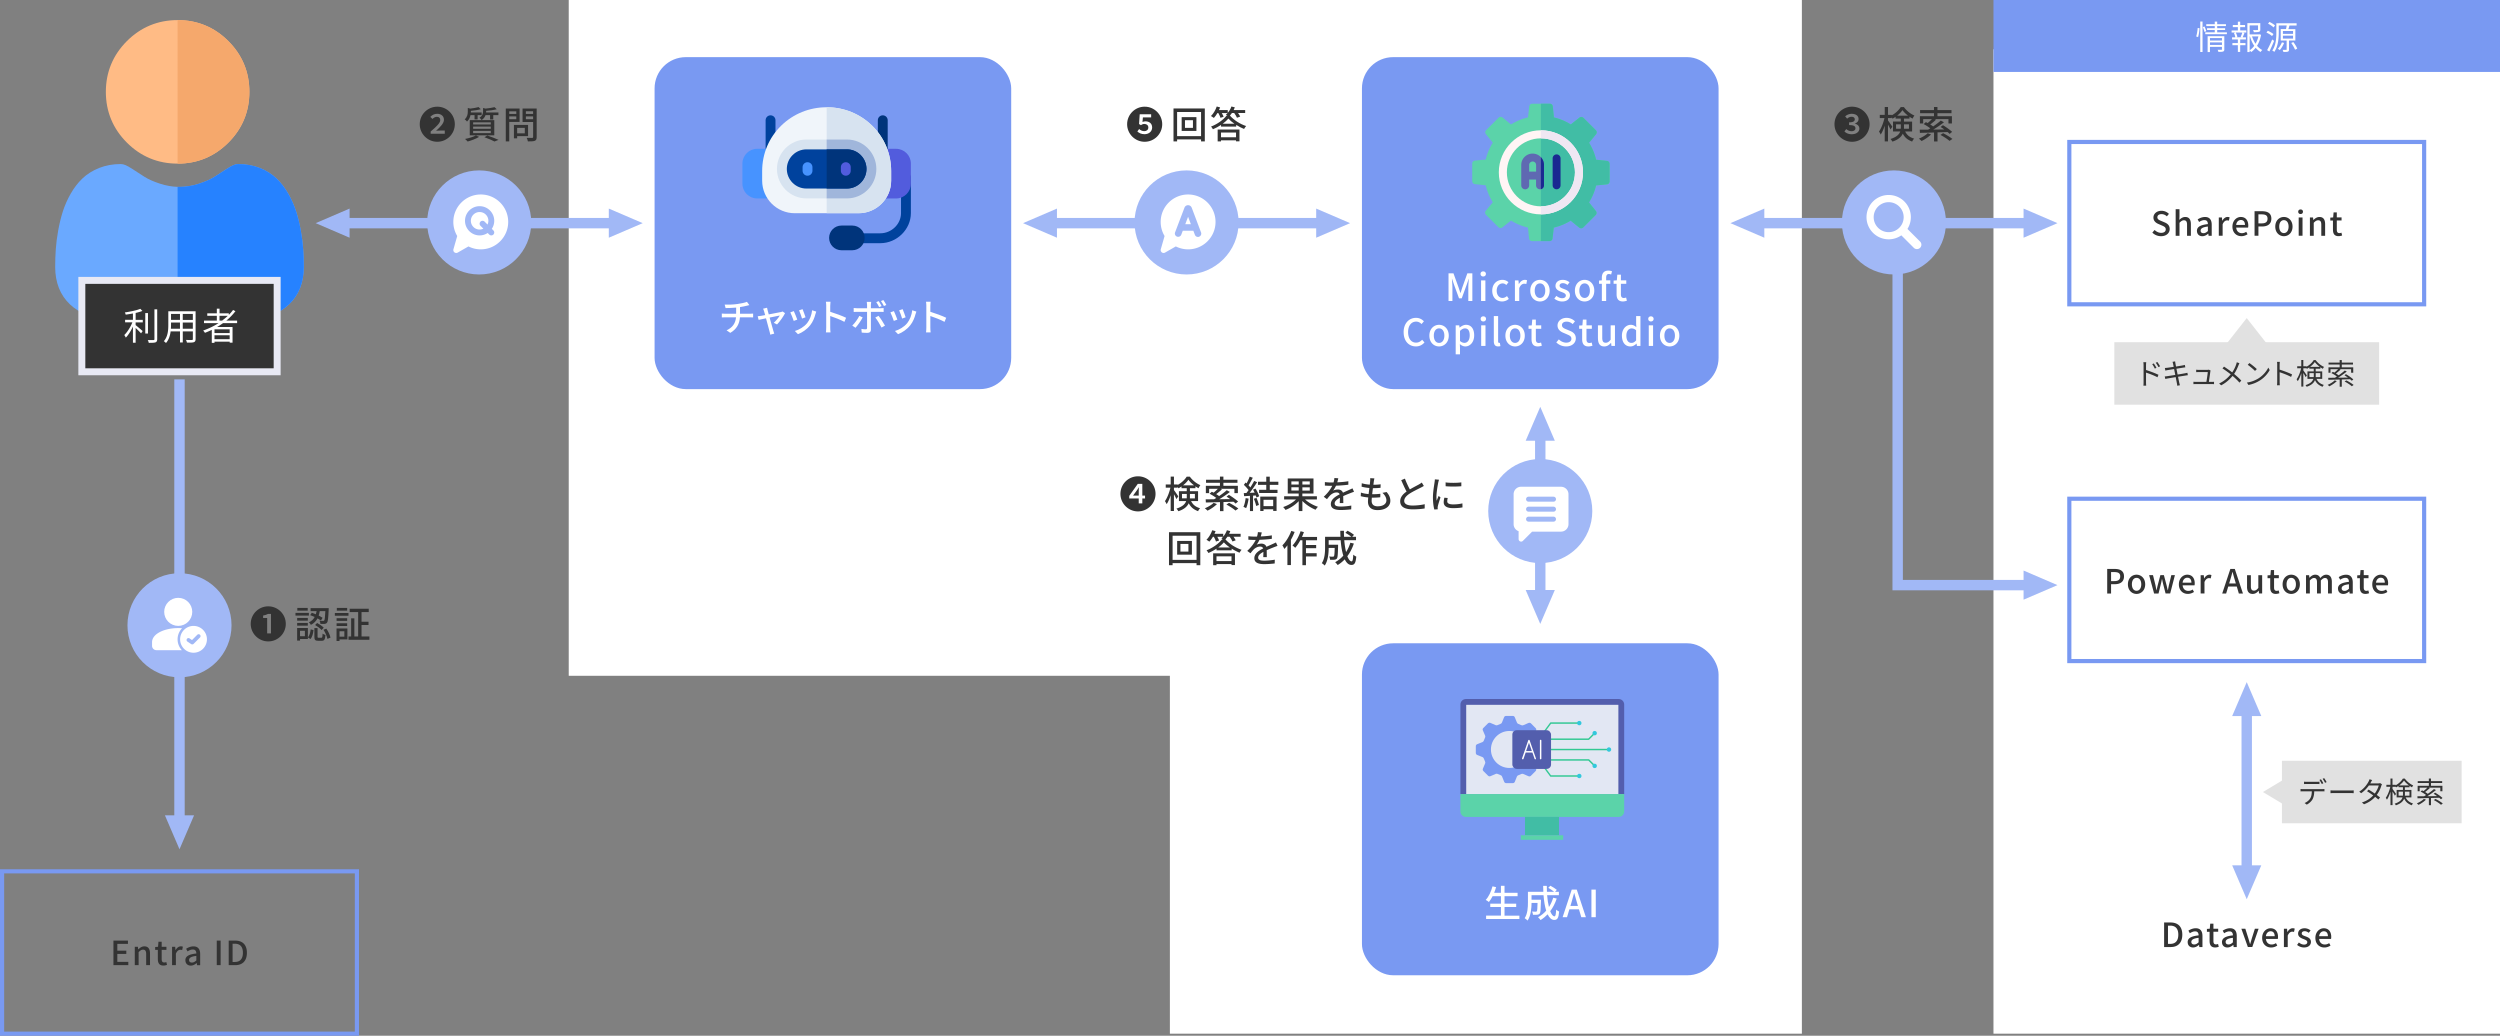 <svg id="b" data-name="レイヤー 2" xmlns="http://www.w3.org/2000/svg" viewBox="0 0 1201 497.58"><rect x="0" y="0" width="1201" height="497.58" fill="#808080" stroke="none"/><defs><style>.n{fill:#333}.ad,.ah,.ai,.aj,.ak,.al,.ap,.n,.o,.p,.r,.t,.u,.x,.z{stroke-width:0}.o{fill:#d7e3f0}.p{fill:#7999f2}.as{fill:none}.at{stroke:#7999f2;stroke-miterlimit:10;stroke-width:2px}.r{fill:#525cdd}.t{fill:#535ead}.u{fill:#32c893}.x{fill:#5bd3a9}.ai{fill-rule:evenodd}.z{fill:#4793ff}.ad{fill:#e1e1e1}.ai,.aj,.at{fill:#fff}.as{stroke:#a1b8f6;stroke-width:5px}.ah{fill:#a1b8f6}.au{isolation:isolate}.ak{fill:#41bda5}.al{fill:#00347b}.ap{fill:#32c8dc}</style></defs><g id="c" data-name="text"><path class="aj" d="M957.66 23.65H1201v472.93H957.66z" id="d" data-name="長方形 23135"/><path id="e" data-name="長方形 23139" class="at" d="M994.1 68.2h170.46v77.99H994.1z"/><g class="au"><path class="n" d="m1033.98 111.75 1.09-1.28c.85.85 2 1.39 3.14 1.39 1.42 0 2.22-.67 2.22-1.66 0-1.07-.8-1.41-1.89-1.89l-1.63-.71c-1.14-.48-2.4-1.38-2.4-3.09 0-1.86 1.63-3.25 3.87-3.25 1.38 0 2.67.58 3.57 1.49l-.98 1.18c-.74-.66-1.55-1.06-2.59-1.06-1.2 0-1.98.58-1.98 1.5 0 1.02.94 1.41 1.9 1.79l1.62.69c1.39.59 2.4 1.46 2.4 3.19 0 1.89-1.57 3.43-4.15 3.43-1.62 0-3.12-.64-4.19-1.73Zm11.2-11.24h1.84v3.38l-.08 1.74c.77-.74 1.65-1.39 2.85-1.39 1.87 0 2.71 1.25 2.71 3.49v5.54h-1.84v-5.31c0-1.52-.45-2.13-1.49-2.13-.82 0-1.38.42-2.14 1.2v6.24h-1.84v-12.76Zm10.22 10.42c0-1.89 1.6-2.87 5.27-3.27-.02-1.02-.38-1.92-1.68-1.92-.93 0-1.79.42-2.54.9l-.69-1.25c.91-.58 2.14-1.15 3.55-1.15 2.19 0 3.2 1.39 3.2 3.73v5.3h-1.5l-.14-1.01h-.06c-.8.69-1.74 1.22-2.8 1.22-1.52 0-2.59-.99-2.59-2.54Zm5.27.06v-2.16c-2.61.3-3.49.98-3.49 1.97 0 .87.59 1.22 1.38 1.22s1.39-.37 2.11-1.02Zm5.25-6.53h1.5l.14 1.58h.05c.62-1.14 1.55-1.81 2.5-1.81.43 0 .72.06.99.19l-.34 1.6a2.5 2.5 0 0 0-.88-.14c-.72 0-1.58.5-2.13 1.89v5.49h-1.84v-8.8Zm6.54 4.4c0-2.85 1.97-4.63 4.02-4.63 2.34 0 3.6 1.68 3.6 4.16 0 .37-.05.72-.1.94h-5.71c.14 1.68 1.2 2.69 2.72 2.69.78 0 1.46-.24 2.1-.66l.64 1.17c-.82.54-1.82.93-2.98.93-2.38 0-4.29-1.7-4.29-4.61Zm6.02-.8c0-1.5-.69-2.38-1.97-2.38-1.1 0-2.08.85-2.26 2.38h4.23Zm4.61-6.59h3.57c2.62 0 4.5.91 4.5 3.57s-1.87 3.76-4.43 3.76h-1.78v4.46h-1.86v-11.8Zm3.45 5.84c1.89 0 2.79-.72 2.79-2.27s-.98-2.06-2.85-2.06h-1.54v4.34h1.6Zm6.5 1.55c0-2.93 1.97-4.63 4.15-4.63s4.15 1.7 4.15 4.63-1.97 4.61-4.15 4.61-4.15-1.68-4.15-4.61Zm6.4 0c0-1.86-.86-3.1-2.26-3.1s-2.24 1.25-2.24 3.1.86 3.11 2.24 3.11 2.26-1.23 2.26-3.11Zm4.62-7.15c0-.66.46-1.09 1.14-1.09s1.15.43 1.15 1.09-.48 1.11-1.15 1.11-1.14-.43-1.14-1.11Zm.23 2.75h1.84v8.8h-1.84v-8.8Zm5.39 0h1.5l.14 1.22h.05c.82-.79 1.71-1.44 2.91-1.44 1.87 0 2.71 1.25 2.71 3.49v5.54h-1.84v-5.31c0-1.52-.45-2.13-1.49-2.13-.82 0-1.38.42-2.14 1.2v6.24h-1.84v-8.8Zm11.07 5.92v-4.45h-1.28v-1.38l1.38-.1.21-2.43h1.54v2.43h2.29v1.47h-2.29v4.46c0 1.06.37 1.6 1.28 1.6.3 0 .69-.1.94-.21l.34 1.36c-.5.16-1.09.32-1.73.32-1.98 0-2.67-1.23-2.67-3.09Z"/></g><path id="f" data-name="長方形 23137" class="at" d="M994.1 239.59h170.46v77.99H994.1z"/><g class="au"><path class="n" d="M1012.3 273.32h3.57c2.62 0 4.5.91 4.5 3.57s-1.87 3.76-4.43 3.76h-1.78v4.47h-1.86v-11.8Zm3.46 5.84c1.89 0 2.79-.72 2.79-2.27s-.98-2.06-2.85-2.06h-1.54v4.34h1.6Zm6.49 1.55c0-2.93 1.97-4.63 4.15-4.63s4.15 1.7 4.15 4.63-1.97 4.61-4.15 4.61-4.15-1.68-4.15-4.61Zm6.41 0c0-1.86-.86-3.11-2.26-3.11s-2.24 1.25-2.24 3.11.86 3.1 2.24 3.1 2.26-1.23 2.26-3.1Zm3.78-4.4h1.86l1.17 4.75c.18.86.32 1.67.48 2.51h.06c.19-.85.37-1.67.58-2.51l1.25-4.75h1.7l1.26 4.75c.21.86.38 1.67.59 2.51h.06c.18-.85.32-1.65.51-2.51l1.14-4.75h1.73l-2.27 8.8h-2.21l-1.12-4.35c-.21-.83-.37-1.63-.56-2.54h-.08c-.18.91-.34 1.73-.56 2.56l-1.07 4.34h-2.13l-2.38-8.8Zm14.29 4.4c0-2.85 1.97-4.63 4.02-4.63 2.34 0 3.6 1.68 3.6 4.16 0 .37-.05.72-.1.94h-5.71c.14 1.68 1.2 2.69 2.72 2.69.78 0 1.46-.24 2.1-.66l.64 1.17c-.82.54-1.82.93-2.98.93-2.38 0-4.29-1.7-4.29-4.61Zm6.02-.8c0-1.5-.69-2.38-1.97-2.38-1.1 0-2.08.85-2.26 2.38h4.23Zm4.45-3.6h1.5l.14 1.58h.05c.62-1.14 1.55-1.81 2.5-1.81.43 0 .72.06.99.19l-.34 1.6a2.5 2.5 0 0 0-.88-.14c-.72 0-1.58.5-2.13 1.89v5.49h-1.84v-8.8Zm14.25-2.99h2.15l3.91 11.8h-1.97l-.99-3.36h-4.1l-1.01 3.36h-1.89l3.91-11.8Zm-.57 6.98h3.22l-.46-1.58c-.4-1.28-.75-2.59-1.1-3.92h-.08c-.34 1.34-.71 2.64-1.09 3.92l-.48 1.58Zm8.6 1.55v-5.54h1.84v5.31c0 1.5.43 2.11 1.47 2.11.82 0 1.38-.38 2.11-1.31v-6.11h1.84v8.8h-1.5l-.14-1.33h-.05c-.8.93-1.66 1.54-2.87 1.54-1.89 0-2.71-1.23-2.71-3.47Zm11.13.38v-4.45h-1.28v-1.38l1.38-.1.21-2.43h1.54v2.43h2.29v1.47h-2.29v4.47c0 1.06.37 1.6 1.28 1.6.3 0 .69-.1.94-.21l.34 1.36c-.5.16-1.09.32-1.73.32-1.98 0-2.67-1.23-2.67-3.09Zm5.95-1.52c0-2.93 1.97-4.63 4.15-4.63s4.15 1.7 4.15 4.63-1.97 4.61-4.15 4.61-4.15-1.68-4.15-4.61Zm6.4 0c0-1.86-.86-3.11-2.26-3.11s-2.24 1.25-2.24 3.11.86 3.1 2.24 3.1 2.26-1.23 2.26-3.1Zm4.84-4.4h1.5l.14 1.23h.05c.75-.8 1.63-1.46 2.72-1.46 1.31 0 2.05.61 2.43 1.62.86-.93 1.76-1.62 2.87-1.62 1.84 0 2.71 1.25 2.71 3.49v5.54h-1.84v-5.31c0-1.52-.48-2.13-1.47-2.13-.61 0-1.25.4-1.98 1.2v6.24h-1.84v-5.31c0-1.52-.46-2.13-1.47-2.13-.59 0-1.25.4-1.97 1.2v6.24h-1.84v-8.8Zm15.36 6.47c0-1.89 1.6-2.87 5.27-3.27-.02-1.02-.38-1.92-1.68-1.92-.93 0-1.79.42-2.54.9l-.69-1.25c.91-.58 2.14-1.15 3.55-1.15 2.19 0 3.2 1.39 3.2 3.73v5.3h-1.5l-.14-1.01h-.06c-.8.69-1.74 1.22-2.8 1.22-1.52 0-2.59-.99-2.59-2.54Zm5.27.06v-2.16c-2.61.3-3.49.98-3.49 1.97 0 .86.59 1.22 1.38 1.22s1.39-.37 2.11-1.02Zm5.26-.61v-4.45h-1.28v-1.38l1.38-.1.21-2.43h1.54v2.43h2.29v1.47h-2.29v4.47c0 1.06.37 1.6 1.28 1.6.3 0 .69-.1.94-.21l.34 1.36c-.5.16-1.09.32-1.73.32-1.98 0-2.67-1.23-2.67-3.09Zm5.95-1.52c0-2.85 1.97-4.63 4.02-4.63 2.34 0 3.6 1.68 3.6 4.16 0 .37-.05.72-.1.94h-5.71c.14 1.68 1.2 2.69 2.72 2.69.78 0 1.46-.24 2.1-.66l.64 1.17c-.82.54-1.82.93-2.98.93-2.38 0-4.29-1.7-4.29-4.61Zm6.02-.8c0-1.5-.69-2.38-1.97-2.38-1.1 0-2.08.85-2.26 2.38h4.23Z"/></g><g class="au"><path class="n" d="M1039.64 443.16h3.06c3.62 0 5.68 2.02 5.68 5.86s-2.06 5.94-5.59 5.94h-3.15v-11.8Zm2.93 10.28c2.53 0 3.89-1.49 3.89-4.42s-1.36-4.34-3.89-4.34h-1.07v8.76h1.07Zm8.38-.82c0-1.89 1.6-2.87 5.27-3.27-.02-1.02-.38-1.92-1.68-1.92-.93 0-1.79.42-2.54.9l-.69-1.25c.91-.58 2.14-1.15 3.55-1.15 2.19 0 3.2 1.39 3.2 3.73v5.3h-1.5l-.14-1.01h-.06c-.8.69-1.74 1.22-2.8 1.22-1.52 0-2.59-.99-2.59-2.54Zm5.26.07v-2.16c-2.61.3-3.49.98-3.49 1.97 0 .86.59 1.22 1.38 1.22s1.39-.37 2.11-1.03Zm5.27-.61v-4.45h-1.28v-1.38l1.38-.1.21-2.43h1.54v2.43h2.29v1.47h-2.29v4.47c0 1.06.37 1.6 1.28 1.6.3 0 .69-.1.94-.21l.34 1.36c-.5.16-1.09.32-1.73.32-1.98 0-2.67-1.23-2.67-3.09Zm5.95.54c0-1.89 1.6-2.87 5.27-3.27-.02-1.02-.38-1.92-1.68-1.92-.93 0-1.79.42-2.54.9l-.69-1.25c.91-.58 2.14-1.15 3.55-1.15 2.19 0 3.2 1.39 3.2 3.73v5.3h-1.5l-.14-1.01h-.06c-.8.69-1.74 1.22-2.8 1.22-1.52 0-2.59-.99-2.59-2.54Zm5.26.07v-2.16c-2.61.3-3.49.98-3.49 1.97 0 .86.59 1.22 1.38 1.22s1.39-.37 2.11-1.03Zm4.07-6.54h1.89l1.5 4.74c.26.87.51 1.76.77 2.62h.06c.26-.86.53-1.76.77-2.62l1.5-4.74h1.79l-3.04 8.8h-2.13l-3.12-8.8Zm9.98 4.41c0-2.85 1.97-4.62 4.02-4.62 2.34 0 3.6 1.68 3.6 4.16 0 .37-.05.72-.1.95h-5.71c.14 1.68 1.2 2.69 2.72 2.69.78 0 1.46-.24 2.1-.66l.64 1.17c-.82.54-1.82.93-2.98.93-2.38 0-4.29-1.7-4.29-4.61Zm6.02-.8c0-1.5-.69-2.38-1.97-2.38-1.1 0-2.08.85-2.26 2.38h4.23Zm4.44-3.61h1.5l.14 1.59h.05c.62-1.14 1.55-1.81 2.5-1.81.43 0 .72.06.99.19l-.34 1.6a2.5 2.5 0 0 0-.88-.14c-.72 0-1.58.5-2.13 1.89v5.49h-1.84v-8.8Zm6.32 7.8.86-1.18c.79.61 1.55 1.01 2.5 1.01 1.06 0 1.55-.51 1.55-1.18 0-.8-.99-1.15-1.94-1.52-1.18-.45-2.48-1.07-2.48-2.56s1.18-2.58 3.14-2.58c1.17 0 2.14.48 2.85 1.04l-.87 1.14c-.61-.45-1.23-.77-1.95-.77-.98 0-1.42.48-1.42 1.09 0 .75.86 1.04 1.83 1.39 1.23.46 2.59 1.01 2.59 2.67 0 1.47-1.17 2.67-3.35 2.67-1.22 0-2.45-.51-3.31-1.22Zm8.79-3.39c0-2.85 1.97-4.62 4.02-4.62 2.34 0 3.6 1.68 3.6 4.16 0 .37-.05.72-.1.95h-5.71c.14 1.68 1.2 2.69 2.72 2.69.78 0 1.46-.24 2.1-.66l.64 1.17c-.82.54-1.82.93-2.98.93-2.38 0-4.29-1.7-4.29-4.61Zm6.02-.8c0-1.5-.69-2.38-1.97-2.38-1.1 0-2.08.85-2.26 2.38h4.23Z"/></g><path class="p" d="M957.66 34.56V0H1201v34.56"/><g id="g" data-name="利用者" class="au"><g class="au"><path class="aj" d="M1055.05 17.52c.35-1.07.61-2.82.72-4.08l.88.11c-.06 1.25-.32 3.09-.69 4.27l-.91-.3Zm1.95-7.16h1.1v14.61h-1.1V10.36Zm2.01 2.34c.35.72.74 1.68.88 2.26l-.83.42c-.13-.61-.5-1.6-.83-2.35l.78-.32Zm10.79 2.83v.91h-10.39v-.91h4.56v-1.12h-3.7v-.86h3.7v-1.02h-4.08v-.91h4.08v-1.25h1.17v1.25h4.21v.91h-4.21v1.02h3.81v.86h-3.81v1.12h4.66Zm-1.23 8.12c0 .61-.13.91-.58 1.09-.45.18-1.15.19-2.29.18-.06-.29-.19-.72-.34-1.02.8.03 1.57.03 1.76.02.22 0 .3-.06.3-.27V22.5h-5.76V25h-1.12v-7.62h8.02v6.29Zm-6.9-5.37v1.2h5.76v-1.2h-5.76Zm5.76 3.32v-1.22h-5.76v1.22h5.76Zm8.75-6.98h2.95v1.02h-1.66l.77.21c-.29.74-.61 1.5-.88 2.07h1.58v1.04h-2.75v1.73h2.54v1.01h-2.54v3.25h-1.12V21.7h-2.62v-1.01h2.62v-1.73h-2.79v-1.04h1.57c-.1-.58-.37-1.42-.67-2.07l.78-.21h-1.9v-1.02h3.01v-1.58h-2.43v-1.02h2.43V10.4h1.12v1.62h2.34v1.02h-2.34v1.58Zm.24 3.12c.26-.58.61-1.47.78-2.1h-3.12c.35.67.66 1.57.74 2.11l-.56.16h2.77l-.61-.18Zm9.8-1.02c-.34 1.92-.98 3.73-1.94 5.27.74.86 1.58 1.57 2.53 2.03-.26.22-.62.66-.82.96-.88-.5-1.67-1.2-2.37-2.03-.61.8-1.33 1.5-2.14 2.07-.16-.24-.48-.56-.75-.78v.77h-1.09V11.12h6.21v3.07c0 .59-.11.91-.62 1.09-.48.16-1.28.18-2.5.18-.05-.32-.21-.74-.37-1.02.99.03 1.83.03 2.07 0 .26-.02.32-.06.32-.26v-1.97h-4.02v4.31h4.55l.21-.05.74.27Zm-5.49 7.44c.85-.56 1.58-1.3 2.21-2.14-.9-1.31-1.58-2.87-2.06-4.53h-.14v6.67Zm1.15-6.68c.4 1.26.98 2.48 1.68 3.54.62-1.09 1.09-2.3 1.38-3.54h-3.06Zm9.6-.14c-.54-.53-1.71-1.25-2.69-1.7l.67-.86c.94.42 2.13 1.07 2.71 1.6l-.69.96Zm1.02 2.27c-.67 1.68-1.55 3.65-2.31 5.14l-1.07-.67c.7-1.23 1.71-3.31 2.43-5.12l.94.66Zm-.29-6.43c-.54-.56-1.7-1.33-2.64-1.81l.67-.85c.94.45 2.13 1.15 2.67 1.73l-.7.93Zm7.43 6.27v4.29c0 .58-.1.9-.54 1.06-.43.18-1.1.18-2.18.16a4.01 4.01 0 0 0-.34-1.01c.77.03 1.47.02 1.65.02.21-.02.27-.06.27-.24v-4.27h-2.85v-5.49h2.54c.13-.54.26-1.2.34-1.73h-3.81v3.27c0 2.79-.27 6.75-2.14 9.41-.21-.19-.72-.51-.99-.62 1.81-2.56 1.97-6.16 1.97-8.79v-4.35h9.73v1.09h-3.52l.08.02c-.16.56-.34 1.18-.51 1.71h3.35v5.49h-3.04Zm-2.35 1.15c-.51 1.28-1.3 2.61-2.08 3.46-.22-.16-.67-.48-.93-.62.78-.8 1.49-1.95 1.94-3.09l1.07.26Zm-.58-4.33h4.87v-1.39h-4.87v1.39Zm0 2.27h4.87v-1.41h-4.87v1.41Zm5.01 1.67c.75.98 1.57 2.29 1.87 3.17l-1.06.5c-.32-.86-1.09-2.22-1.83-3.23l1.01-.43Z"/></g></g><path class="as" d="M1079.33 336.05v87.58"/><path class="ah" d="m1086.33 415.69-7 16.3-7-16.3h14zm-14-71.7 7-16.29 7 16.29h-14z"/><path class="ad" d="M1015.73 164.39h127.2v30.03h-127.2z" id="h" data-name="長方形 23139"/><g class="au"><path class="n" d="M1029.77 175.47c0-.39-.03-1.02-.11-1.46h1.39c-.06.43-.1 1.04-.1 1.46v2.28c1.85.57 4.5 1.57 5.98 2.31l-.49 1.19c-1.51-.83-3.94-1.75-5.49-2.24v4.61c0 .45.04 1.21.08 1.65h-1.34c.06-.45.08-1.13.08-1.65v-8.15Zm6.2 1.24-.8.36c-.35-.73-.78-1.5-1.25-2.13l.77-.35c.35.52.95 1.46 1.27 2.12Zm1.73-.74-.78.39c-.38-.74-.83-1.49-1.3-2.1l.77-.36c.36.49.98 1.43 1.32 2.07Zm5.98-2.15 1.26-.22c.01.27.08.66.13.97.03.15.13.73.29 1.51 1.36-.22 2.65-.43 3.24-.55.41-.07.76-.17.99-.24l.24 1.18c-.21.03-.64.08-1.01.14-.64.1-1.92.31-3.26.52.18.87.38 1.86.56 2.8 1.42-.22 2.75-.46 3.45-.59.55-.1.94-.18 1.25-.27l.22 1.18c-.29.03-.74.1-1.26.18-.77.13-2.07.34-3.45.55.28 1.37.5 2.49.57 2.82.1.41.21.88.34 1.27l-1.28.24c-.07-.48-.11-.9-.21-1.32l-.55-2.83c-1.58.27-3.08.52-3.77.64-.55.1-.94.17-1.23.25l-.25-1.22c.32-.01.87-.07 1.23-.13.7-.1 2.23-.34 3.82-.59-.2-.95-.39-1.95-.56-2.82-1.33.21-2.55.41-3.08.5-.39.07-.71.14-1.13.24l-.24-1.26c.35-.01.71-.04 1.16-.1.55-.06 1.77-.24 3.08-.45-.15-.76-.25-1.3-.29-1.47-.07-.36-.17-.67-.27-.95Zm18.17 4.62c-.11.95-.52 3.73-.71 5.01h1.37c.31 0 .81-.01 1.11-.04v1.13c-.25-.01-.77-.03-1.06-.03h-7.68c-.43 0-.76.01-1.16.04v-1.16c.34.03.74.06 1.16.06h5.07c.21-1.18.62-3.91.66-4.71h-4.45c-.41 0-.77.03-1.12.04v-1.18c.34.04.76.08 1.11.08h4.26c.22 0 .57-.04.7-.1l.85.41c-.04.14-.08.32-.1.43Zm13.51-2.94c-.46 1.23-1.16 2.77-2.1 4.13 1.26 1.04 2.46 2.13 3.46 3.21l-.88.97c-1.04-1.19-2.1-2.18-3.31-3.22-1.32 1.58-3.05 3.25-5.49 4.52l-.97-.88c2.45-1.15 4.17-2.7 5.56-4.4-1.04-.84-2.61-1.99-3.95-2.83l.73-.88c1.2.77 2.83 1.92 3.94 2.77.91-1.3 1.49-2.63 1.91-3.82.1-.28.22-.73.28-1.04l1.29.45c-.15.25-.35.73-.46 1.02Zm9.65 6.25c2.16-1.36 3.87-3.43 4.68-5.16l.67 1.19c-.95 1.75-2.59 3.66-4.71 4.99-1.4.88-3.17 1.74-5.5 2.17l-.74-1.15a14.49 14.49 0 0 0 5.6-2.04Zm-.83-4.44-.88.88c-.7-.73-2.45-2.23-3.49-2.93l.8-.85c.99.66 2.79 2.12 3.57 2.9Zm9.8-2.02c0-.39-.03-1.02-.11-1.46h1.37c-.04.43-.1 1.04-.1 1.46v2.28c1.85.56 4.51 1.57 5.98 2.31l-.48 1.19c-1.53-.83-3.95-1.76-5.5-2.25.01 2.1.01 4.22.01 4.62 0 .43.03 1.19.08 1.65h-1.36c.07-.45.1-1.13.1-1.65v-8.15Zm18.87 6.73c.8 1.68 1.92 2.37 3.53 2.91-.24.22-.49.59-.6.88-1.67-.64-2.83-1.46-3.66-3.21-.5 1.26-1.61 2.41-4.01 3.21-.08-.22-.38-.62-.56-.79 2.44-.77 3.4-1.85 3.77-3.01h-2.82v-3.6h3.03v-1.29h-2.13v-.64c-.38.27-.77.5-1.18.71-.04-.11-.11-.24-.18-.36v.08h-1.51v1.05c.39.5 1.46 2.03 1.68 2.4l-.57.83c-.2-.45-.69-1.33-1.11-2.02v6.56h-.98v-6.47c-.46 1.51-1.08 2.96-1.71 3.85-.13-.27-.38-.67-.55-.91.87-1.18 1.75-3.38 2.17-5.28h-1.88v-.97h1.96v-3h.98v3h1.51v.24c1.44-.77 2.79-2.02 3.47-3.21h.94c1 1.39 2.55 2.63 4.02 3.28-.2.25-.42.62-.56.91-.39-.21-.8-.46-1.2-.74v.7h-2.24v1.29h3.14v3.6h-2.76Zm-1.34-.86c.01-.24.03-.49.03-.73v-1.18h-2.1v1.9h2.07Zm2.94-4.91c-.94-.69-1.83-1.54-2.41-2.34-.53.79-1.36 1.62-2.31 2.34h4.72Zm-1.97 3.01v1.2c0 .24-.01.46-.03.7h2.21v-1.9h-2.18Zm10.11 3.82c-.95.97-2.38 1.9-3.59 2.51-.18-.18-.56-.55-.81-.71 1.23-.53 2.58-1.33 3.4-2.16l.99.36Zm2.41-.78v3.47h-1.01v-3.45c-2.07.06-3.99.1-5.45.13l-.06-.97c.9 0 1.99 0 3.19-.01.32-.18.64-.39.97-.6-.69-.55-1.74-1.2-2.63-1.65l.69-.59c.22.11.48.24.71.36.62-.48 1.32-1.11 1.82-1.64h-3.66v1.71h-.98v-2.61h5.38v-1.34h-5.34v-.92h5.34v-1.23h1.02v1.23h5.38v.92h-5.38v1.34h5.5v2.61h-1.02v-1.71h-5.49l.43.21c-.7.64-1.51 1.34-2.24 1.86.48.29.95.6 1.3.88 1.11-.77 2.2-1.61 2.97-2.31l.95.5c-1.21.98-2.75 2.07-4.15 2.96 1.48-.01 3.1-.04 4.68-.07-.53-.39-1.11-.77-1.62-1.09l.67-.55c1.25.71 2.77 1.79 3.56 2.54l-.74.63c-.21-.22-.5-.48-.83-.74l-3.98.13Zm2.15.44c1.19.57 2.72 1.5 3.52 2.19l-.87.63c-.71-.67-2.21-1.65-3.45-2.28l.8-.53Z"/></g><path class="ad" d="M1089.04 165.17h-19.42l9.71-12.36 9.71 12.36z"/><path class="ad" d="M1096.24 365.47h86.32v30.03h-86.32z" id="i" data-name="長方形 23139"/><g class="au"><path class="n" d="M1106.4 379.09h9.17c.29 0 .76-.01 1.09-.07v1.16c-.31-.01-.76-.03-1.09-.03h-3.81c-.04 1.51-.27 2.79-.83 3.84-.5.92-1.57 1.93-2.76 2.55l-1.04-.77c1.09-.45 2.1-1.26 2.65-2.14.62-.97.77-2.14.81-3.47h-4.2c-.42 0-.83 0-1.21.03v-1.16c.38.04.77.07 1.21.07Zm1.72-3.5h4.85c.41 0 .9-.03 1.3-.08v1.16c-.41-.03-.9-.04-1.3-.04h-4.83c-.46 0-.92.01-1.29.04v-1.16c.41.04.83.08 1.27.08Zm8.02.7-.76.34c-.28-.57-.76-1.42-1.13-1.95l.74-.31c.35.49.87 1.35 1.15 1.92Zm1.57-.57-.76.34c-.31-.62-.76-1.4-1.16-1.93l.74-.31c.36.5.91 1.39 1.18 1.91Zm3.81 4.03h7.68c.7 0 1.21-.04 1.51-.07v1.37c-.28-.01-.87-.07-1.5-.07h-7.69c-.77 0-1.51.03-1.95.07v-1.37c.42.03 1.16.07 1.95.07Zm17.44-3.91c-.08.17-.18.34-.29.5h3.8c.38 0 .69-.06.92-.14l.92.56c-.13.2-.25.53-.34.76-.36 1.29-1.12 2.93-2.19 4.36.59.44 1.15.87 1.6 1.23l-.83.97a32.3 32.3 0 0 0-1.53-1.27c-1.25 1.39-2.97 2.67-5.34 3.56l-1.01-.87c2.37-.73 4.16-2.02 5.42-3.38a54.57 54.57 0 0 0-2.97-2.02l.76-.77c.92.53 1.97 1.21 2.96 1.89.91-1.22 1.62-2.73 1.91-3.88h-4.73c-.9 1.26-2.14 2.63-3.71 3.71l-.94-.73c2.41-1.5 3.84-3.6 4.5-4.87.14-.25.36-.74.45-1.11l1.27.41c-.24.36-.49.84-.63 1.09Zm16.73 7.24c.8 1.68 1.92 2.37 3.53 2.91-.24.22-.49.59-.6.88-1.67-.64-2.83-1.46-3.66-3.21-.5 1.26-1.61 2.41-4.01 3.21-.08-.22-.38-.62-.56-.79 2.44-.77 3.4-1.85 3.77-3.01h-2.82v-3.6h3.03v-1.29h-2.13v-.64c-.38.27-.77.5-1.18.71-.04-.11-.11-.24-.18-.36v.08h-1.51v1.05c.39.5 1.46 2.03 1.68 2.4l-.57.83c-.2-.45-.69-1.33-1.11-2.02v6.56h-.98v-6.47c-.46 1.51-1.08 2.96-1.71 3.85-.13-.27-.38-.67-.55-.91.87-1.18 1.75-3.38 2.17-5.28h-1.88v-.97h1.96v-3h.98v3h1.51v.24c1.44-.77 2.79-2.02 3.47-3.21h.94c1 1.39 2.55 2.63 4.02 3.28-.2.25-.42.62-.56.91-.39-.21-.8-.46-1.2-.74v.7h-2.24v1.29h3.14v3.6h-2.76Zm-1.34-.85c.01-.24.03-.49.03-.73v-1.18h-2.1v1.91h2.07Zm2.94-4.92c-.94-.69-1.83-1.54-2.41-2.34-.53.78-1.36 1.62-2.31 2.34h4.72Zm-1.97 3.01v1.21c0 .24-.01.46-.03.7h2.21v-1.91h-2.18Zm10.11 3.83c-.95.97-2.38 1.91-3.59 2.51-.18-.18-.56-.55-.81-.71 1.23-.53 2.58-1.33 3.4-2.16l.99.36Zm2.41-.79v3.47h-1.01v-3.45c-2.07.06-3.99.1-5.45.13l-.06-.97c.9 0 1.99 0 3.19-.01.32-.18.64-.39.97-.6-.69-.55-1.74-1.21-2.63-1.65l.69-.59c.22.11.48.24.71.36.62-.48 1.32-1.11 1.82-1.64h-3.66v1.71h-.98v-2.61h5.38v-1.35h-5.34v-.92h5.34v-1.23h1.02v1.23h5.38v.92h-5.38v1.35h5.5v2.61h-1.02v-1.71h-5.49l.43.21c-.7.64-1.51 1.34-2.24 1.86.48.29.95.6 1.3.88 1.11-.77 2.2-1.61 2.97-2.31l.95.5c-1.21.98-2.75 2.07-4.15 2.96 1.48-.01 3.1-.04 4.68-.07-.53-.39-1.11-.77-1.62-1.09l.67-.55c1.25.71 2.77 1.79 3.56 2.54l-.74.63c-.21-.22-.5-.48-.83-.74l-3.98.13Zm2.15.45c1.19.57 2.72 1.5 3.52 2.19l-.87.63c-.71-.67-2.21-1.65-3.45-2.28l.8-.53Z"/></g><path class="ad" d="M1099.44 373.08v14.82l-12.35-7.41 12.35-7.41z"/><path class="aj" d="M273.22 0v324.65h288.79v171.93h303.61V0h-592.4z"/><g class="au"><path class="n" d="M538.26 237.25c0-4.65 3.78-8.43 8.43-8.43s8.43 3.78 8.43 8.43-3.82 8.43-8.43 8.43-8.43-3.78-8.43-8.43Zm10.51 4.59v-2.38h1.31v-1.37h-1.31v-5.64h-2.18l-4.1 5.76v1.24h4.56v2.38h1.73Zm-2.55-6.36c.18-.23.68-1.13.83-1.35h.07c-.04.58-.07 1.42-.07 1.96v2h-2.74l1.91-2.61Zm25.98 5.24c1.03 2.04 2.41 2.84 4.34 3.46-.38.34-.79.92-.97 1.4-1.96-.76-3.42-1.73-4.5-3.82-.7 1.51-2.12 2.9-4.99 3.83-.16-.34-.63-.99-.92-1.26 2.97-.94 4.19-2.23 4.68-3.62h-3.48v-4.75h3.76v-1.42h-2.52v-.86c-.49.34-.97.65-1.48.9-.09-.22-.22-.47-.36-.72v.43h-1.8v1.13c.49.63 1.82 2.59 2.09 3.04l-.9 1.31c-.23-.56-.72-1.51-1.19-2.36v8.07h-1.57v-7.58c-.54 1.69-1.22 3.28-1.94 4.3-.18-.45-.56-1.1-.81-1.46 1.08-1.49 2.11-4.16 2.63-6.46h-2.25v-1.55h2.38v-3.76h1.57v3.76h1.8v.22c1.8-.96 3.44-2.52 4.32-3.96h1.51c1.26 1.75 3.19 3.31 5.06 4.07-.32.41-.67 1.01-.88 1.48-.49-.25-.99-.56-1.49-.9v.9h-2.65v1.42h3.91v4.75h-3.35Zm-2.11-1.31c.04-.27.04-.52.04-.79v-1.33h-2.3v2.12h2.27Zm3.5-6.27c-1.06-.81-2.03-1.76-2.68-2.68-.59.9-1.51 1.85-2.56 2.68h5.24Zm-1.95 4.15v1.37c0 .25 0 .5-.02.76h2.41v-2.12h-2.39Zm13 4.87c-1.21 1.22-3.02 2.43-4.56 3.17-.29-.31-.9-.9-1.3-1.15 1.55-.63 3.24-1.6 4.25-2.61l1.6.59Zm3.11-1v4.38h-1.67v-4.32c-2.58.09-4.95.14-6.79.18l-.09-1.53c1.13 0 2.52 0 4.05-.02.34-.2.68-.41 1.04-.63-.88-.68-2.14-1.48-3.21-2.03l1.08-.94c.27.13.56.27.86.43.7-.56 1.46-1.26 2.05-1.87h-4.2v2.09h-1.58v-3.51h6.77v-1.44h-6.68v-1.48h6.68v-1.5h1.66v1.5h6.75v1.48h-6.75v1.44h6.95v3.51h-1.66v-2.09h-6.57l.58.27c-.86.81-1.89 1.66-2.77 2.29.52.32 1.01.65 1.4.96 1.37-.94 2.72-1.96 3.67-2.83l1.53.83a53.706 53.706 0 0 1-5.1 3.51c1.67-.02 3.46-.05 5.22-.07-.58-.43-1.17-.83-1.73-1.17l1.12-.88c1.49.92 3.44 2.29 4.41 3.21l-1.19.99c-.25-.27-.59-.58-.99-.9l-4.86.16Zm2.7.39c1.46.74 3.42 1.93 4.45 2.77l-1.39.95c-.9-.85-2.83-2.07-4.36-2.88l1.3-.85Zm9.38-2.01c-.23 1.69-.65 3.44-1.21 4.59-.27-.2-.94-.5-1.28-.63.54-1.08.88-2.67 1.06-4.21l1.42.25Zm3.33-4.81c.74 1.17 1.48 2.7 1.73 3.69l-1.28.61c-.07-.29-.18-.63-.32-1.01l-1.33.09v7.42h-1.49v-7.33c-1.03.07-1.98.13-2.81.16l-.14-1.48 1.26-.04c.34-.43.68-.9 1.04-1.4-.56-.79-1.48-1.76-2.27-2.52l.81-1.12c.16.14.32.29.49.43.56-.99 1.15-2.29 1.48-3.26l1.51.54c-.65 1.22-1.4 2.65-2.05 3.62.34.36.65.72.88 1.04.7-1.08 1.35-2.2 1.82-3.13l1.42.61c-1.03 1.64-2.38 3.62-3.58 5.11l2.39-.09c-.23-.5-.49-.99-.76-1.44l1.21-.52Zm.45 4.46c.49 1.08.97 2.48 1.17 3.4l-1.33.47c-.16-.94-.65-2.36-1.1-3.46l1.26-.41Zm6.39-6.26v2.38h3.71v1.53h-8.84v-1.53h3.44v-2.38h-3.98v-1.51h3.98v-2.43H610v2.43h4.12v1.51H610Zm-4.57 5.65h7.83v6.88h-1.62v-.81h-4.65v.83h-1.57v-6.9Zm1.56 1.51v3.06h4.65v-3.06h-4.65Zm19.97-.14c1.62 1.48 4.02 2.83 6.19 3.51-.38.36-.88.99-1.15 1.42-2.2-.86-4.61-2.45-6.34-4.21v4.84h-1.76v-4.75c-1.69 1.82-4.09 3.37-6.36 4.21-.23-.4-.76-1.04-1.12-1.39 2.21-.7 4.61-2.09 6.18-3.64h-5.71v-1.53h7v-1.33h-5.26v-7.24H631v7.24h-5.35v1.33h6.99v1.53h-5.69Zm-6.59-7.17h3.53v-1.53h-3.53v1.53Zm3.53 2.88v-1.57h-3.53v1.57h3.53Zm5.31-4.41h-3.55v1.53h3.55v-1.53Zm0 2.85h-3.55v1.57h3.55v-1.57Zm13.24-2.4c1.76-.07 3.66-.23 5.29-.52v1.67c-1.76.25-3.98.41-5.92.47-.4.85-.88 1.69-1.39 2.38.59-.34 1.6-.54 2.3-.54 1.13 0 2.07.52 2.41 1.53 1.12-.52 2.03-.9 2.88-1.3.61-.27 1.13-.5 1.71-.79l.74 1.66c-.52.16-1.3.45-1.84.67-.92.36-2.09.83-3.35 1.4.02 1.03.04 2.47.05 3.33h-1.71c.04-.63.05-1.66.07-2.54-1.55.85-2.52 1.67-2.52 2.74 0 1.22 1.17 1.48 2.99 1.48 1.46 0 3.42-.18 5.01-.47l-.05 1.82c-1.3.16-3.38.32-5.01.32-2.68 0-4.77-.63-4.77-2.86s2.16-3.62 4.25-4.68c-.23-.63-.81-.9-1.48-.9-1.1 0-2.23.58-2.99 1.3-.52.5-1.04 1.17-1.64 1.93l-1.55-1.15c2.11-1.98 3.33-3.73 4.07-5.26h-.52c-.76 0-2-.04-3.01-.11v-1.69c.95.14 2.23.2 3.1.2.34 0 .7 0 1.06-.02.23-.74.38-1.49.41-2.14l1.87.14c-.11.5-.25 1.17-.49 1.94Zm17.54-.46c-.05.4-.13.95-.22 1.64 1.33 0 2.54-.09 3.49-.23l-.05 1.69c-1.12.11-2.14.18-3.62.18h-.04c-.13.94-.25 1.96-.36 2.9h.25c1.17 0 2.47-.05 3.69-.22l-.05 1.69c-1.1.11-2.2.18-3.37.18h-.68c-.05.63-.09 1.19-.09 1.57 0 1.64.95 2.59 2.88 2.59 2.63 0 4.21-1.17 4.21-2.86 0-1.22-.65-2.48-1.91-3.6l2-.41c1.21 1.42 1.8 2.68 1.8 4.23 0 2.7-2.41 4.46-6.14 4.46-2.61 0-4.61-1.13-4.61-4.12 0-.47.05-1.15.13-1.96-1.31-.11-2.57-.32-3.6-.61l.09-1.73c1.17.41 2.47.61 3.69.72.13-.95.25-1.96.38-2.92-1.3-.11-2.65-.34-3.75-.63l.09-1.66c1.1.36 2.5.58 3.84.68.09-.65.14-1.22.18-1.69.05-.72.05-1.06.02-1.42l2.02.11c-.13.56-.2.99-.27 1.42Zm17.29 3.88c1.58-.95 3.37-1.84 4.3-2.36.59-.34 1.03-.61 1.44-.95l.99 1.64c-.47.29-.97.56-1.55.85-1.19.61-3.58 1.73-5.29 2.84-1.58 1.04-2.59 2.18-2.59 3.49 0 1.4 1.35 2.23 4.03 2.23 1.93 0 4.34-.27 5.82-.65l-.02 2.05c-1.42.25-3.44.43-5.73.43-3.48 0-6.03-.99-6.03-3.87 0-1.91 1.22-3.38 3.06-4.68-.83-1.51-1.73-3.55-2.57-5.47l1.78-.74c.72 1.94 1.6 3.78 2.36 5.19Zm13.66-3.31c-.31 1.48-.88 4.86-.88 6.79 0 .63.04 1.26.11 1.93.31-.74.67-1.62.95-2.29l.9.72c-.47 1.37-1.1 3.29-1.28 4.2-.05.25-.11.63-.09.83 0 .18.02.45.04.67l-1.64.11c-.36-1.26-.67-3.38-.67-5.82 0-2.68.58-5.74.77-7.18.07-.45.14-1.01.16-1.49l2 .18c-.13.32-.31 1.04-.38 1.37Zm4.31 9.02c0 .81.63 1.48 2.81 1.48 1.62 0 2.97-.14 4.48-.49l.04 1.93c-1.13.22-2.63.36-4.56.36-3.06 0-4.46-1.06-4.46-2.81 0-.65.09-1.33.31-2.21l1.62.14c-.16.63-.23 1.12-.23 1.6Zm6.77-9.09v1.84c-2.05.2-5.46.22-7.54 0l-.02-1.84c2.07.32 5.69.25 7.56 0Zm-125.4 23.93v15.84h-1.8v-.97h-11.51v.97h-1.73v-15.84h15.03Zm-1.8 13.3v-11.6h-11.51v11.6h11.51Zm-2.23-9.12v6.61h-7.09v-6.61h7.09Zm-1.68 1.47h-3.84v3.67h3.84v-3.67Zm18.72-3.44c-.31.45-.61.86-.95 1.22 1.96 2.27 5.01 4.12 7.78 5.02-.36.38-.74.95-.99 1.4-1.22-.49-2.54-1.17-3.78-1.96v.83h-7.29v-.81c-1.21.79-2.54 1.51-3.89 2.09-.18-.4-.59-.97-.9-1.31 3.08-1.17 6-3.33 7.45-5.26h.43c-.27-.18-.54-.34-.74-.45.29-.23.56-.49.81-.77h-2.79c.38.63.7 1.28.88 1.78l-1.51.5c-.16-.61-.59-1.53-1.04-2.29h-.43c-.52.9-1.12 1.71-1.71 2.34-.32-.25-1.01-.7-1.39-.92 1.15-1.1 2.18-2.84 2.77-4.57l1.62.43c-.16.43-.34.86-.54 1.3h4.21v1.33c.76-.86 1.39-1.94 1.76-3.06l1.64.41c-.16.45-.36.88-.56 1.31H596v1.42h-3.42c.43.59.83 1.24 1.03 1.71l-1.55.56c-.23-.61-.77-1.51-1.33-2.27h-1.1Zm-6.84 7.93h10.48v5.65h-1.66v-.49h-7.22v.54h-1.6v-5.71Zm1.6 1.44v2.27h7.22v-2.27h-7.22Zm6.45-4.24c-1.13-.77-2.16-1.62-2.9-2.47-.68.81-1.62 1.66-2.72 2.47h5.62Zm14.85-5.31c1.76-.07 3.66-.23 5.29-.52v1.67c-1.76.25-3.98.41-5.92.47-.4.85-.88 1.69-1.39 2.38.59-.34 1.6-.54 2.3-.54 1.13 0 2.07.52 2.41 1.53 1.12-.52 2.03-.9 2.88-1.3.61-.27 1.13-.5 1.71-.79l.74 1.66c-.52.16-1.3.45-1.84.67-.92.36-2.09.83-3.35 1.4.02 1.03.04 2.47.05 3.33h-1.71c.04-.63.05-1.66.07-2.54-1.55.85-2.52 1.67-2.52 2.74 0 1.22 1.17 1.48 2.99 1.48 1.46 0 3.42-.18 5.01-.47l-.05 1.82c-1.3.16-3.38.32-5.01.32-2.68 0-4.77-.63-4.77-2.86s2.16-3.62 4.25-4.68c-.23-.63-.81-.9-1.48-.9-1.1 0-2.23.58-2.99 1.3-.52.5-1.04 1.17-1.64 1.93l-1.55-1.15c2.11-1.98 3.33-3.73 4.07-5.26h-.52c-.76 0-2-.04-3.01-.11v-1.69c.95.14 2.23.2 3.1.2.34 0 .7 0 1.06-.02.23-.74.38-1.49.41-2.14l1.87.14c-.11.5-.25 1.17-.49 1.94Zm16.25-2.14a29.26 29.26 0 0 1-1.78 3.76v12.15h-1.69v-9.51c-.47.65-.97 1.24-1.48 1.76-.16-.41-.65-1.35-.94-1.73 1.71-1.69 3.31-4.32 4.29-6.95l1.6.5Zm5.44 3.98v2.29h4.9v1.53h-4.9v2.4h5.15v1.57h-5.15v4.18h-1.71v-11.96h-1.01c-.76 1.4-1.58 2.66-2.45 3.62-.27-.29-.92-.88-1.3-1.13 1.58-1.66 3.02-4.25 3.89-6.84l1.6.43c-.29.77-.59 1.57-.94 2.32h7.24v1.6h-5.33Zm23 1.58c-.76 2.32-1.82 4.36-3.13 6.09.61 1.53 1.31 2.47 2.07 2.47.47 0 .68-.92.79-3.24.4.4.99.77 1.44.94-.27 3.17-.88 4.02-2.36 4.02-1.31 0-2.36-1.01-3.17-2.7-1.03 1.08-2.16 2-3.4 2.75-.25-.36-.85-1.06-1.22-1.37 1.49-.83 2.83-1.87 3.93-3.15-.65-2.03-1.06-4.61-1.28-7.42h-5.76v2.18h4.52v.65c-.09 3.91-.18 5.46-.56 5.96-.32.38-.67.52-1.15.58-.45.07-1.26.07-2.12.04-.04-.49-.2-1.13-.45-1.57.74.07 1.44.09 1.73.09.25 0 .43-.05.56-.22.2-.25.31-1.28.36-4h-2.88c-.02 2.56-.32 6.16-1.91 8.48-.29-.34-1.03-.94-1.4-1.15 1.44-2.16 1.57-5.26 1.57-7.58v-5.1h7.4c-.05-.94-.09-1.91-.09-2.86h1.76c-.02.97 0 1.93.05 2.86h3.48c-.7-.59-1.87-1.37-2.83-1.89l1.01-1.03c1.06.56 2.41 1.39 3.11 2l-.86.92h1.84v1.64h-5.65c.18 2.14.47 4.09.88 5.69.86-1.33 1.53-2.83 2.05-4.48l1.69.41Z"/></g><rect class="p" x="314.46" y="27.45" width="171.32" height="159.48" rx="15" ry="15"/><g class="au"><path class="aj" d="M354.24 146.05c1.71-.23 3.69-.65 4.59-1.06l1.17 1.58c-.49.13-.88.22-1.17.29-.88.23-2.12.49-3.33.67v3.19h4.79c.38 0 1.12-.04 1.51-.07v1.84c-.43-.04-1.01-.05-1.48-.05h-4.86c-.23 3.19-1.55 5.67-4.63 7.47l-1.78-1.22c2.79-1.31 4.27-3.28 4.54-6.25h-5.19c-.56 0-1.19.02-1.64.05v-1.86c.43.05 1.06.09 1.62.09h5.26v-2.95c-1.78.16-3.75.22-5.06.23l-.45-1.66c1.37.05 4.12 0 6.1-.29Zm14.53 3.03c.11.41.31 1.12.54 1.96 2.43-.47 5.26-1.01 5.91-1.15.27-.05.58-.16.77-.25l1.15.81c-.76 1.55-2.59 4.14-3.85 5.42l-1.57-.79c1.03-.92 2.34-2.52 2.9-3.51-.43.09-2.63.52-4.9.99.7 2.54 1.53 5.55 1.8 6.39.11.32.31.99.43 1.33l-1.94.49c-.05-.43-.14-.95-.29-1.42-.25-.88-1.06-3.91-1.73-6.43-1.62.32-3.04.63-3.55.74l-.43-1.73c.52-.04.99-.11 1.57-.2.25-.04 1.01-.18 2-.36-.23-.85-.43-1.53-.54-1.91-.13-.45-.29-.85-.47-1.15l1.93-.47c.05.36.16.79.27 1.24Zm14.24 4.46-1.71.63c-.31-.96-1.24-3.4-1.64-4.11l1.69-.61c.41.83 1.31 3.1 1.66 4.09Zm8.77-2.8c-.49 1.93-1.26 3.83-2.52 5.44-1.66 2.12-3.89 3.58-5.92 4.36l-1.49-1.53c2.03-.58 4.41-1.94 5.91-3.8 1.24-1.55 2.14-3.89 2.39-6.16l1.98.63c-.16.45-.27.77-.34 1.06Zm-4.79 1.69-1.69.61c-.22-.85-1.03-3.1-1.44-3.96l1.69-.56c.32.76 1.21 3.12 1.44 3.91Zm9.93-5.46c0-.58-.05-1.4-.16-2.02h2.21c-.05.59-.13 1.39-.13 2.02v2.81c2.39.72 5.82 2 7.62 2.88l-.81 1.96c-1.89-1.03-4.83-2.16-6.81-2.81v5.56c0 .56.05 1.66.14 2.3h-2.21c.09-.63.14-1.6.14-2.3v-10.41Zm14.06 10.5-1.55-1.06c1.19-1.12 2.68-3.19 3.4-4.68l1.6.77c-.79 1.57-2.45 3.89-3.46 4.97Zm7.4-11.04v1.66h4.52c.47 0 1.13-.04 1.6-.11v1.87c-.52-.04-1.13-.04-1.58-.04h-4.54v8.57c0 .97-.5 1.53-1.69 1.53-.85 0-1.91-.04-2.72-.13l-.16-1.78c.77.14 1.58.2 2.05.2s.67-.18.68-.67v-7.72h-4.81c-.56 0-1.13.02-1.62.05v-1.89c.5.05 1.04.11 1.6.11h4.83v-1.67c0-.43-.07-1.12-.14-1.4h2.12c-.05.25-.14 1.01-.14 1.42Zm6.77 10-1.66.94c-.74-1.48-2.07-3.69-2.99-4.81l1.55-.85c.95 1.15 2.38 3.42 3.1 4.72Zm-1.61-9.39-1.19.52c-.36-.74-.9-1.73-1.39-2.41l1.17-.49c.45.65 1.04 1.67 1.4 2.38Zm2.26-.52-1.17.5c-.38-.77-.92-1.71-1.42-2.39l1.15-.49c.47.67 1.12 1.71 1.44 2.38Zm5.3 7.02-1.71.63c-.31-.96-1.24-3.4-1.64-4.11l1.69-.61c.41.83 1.31 3.1 1.66 4.09Zm8.77-2.8c-.49 1.93-1.26 3.83-2.52 5.44-1.66 2.12-3.89 3.58-5.92 4.36l-1.49-1.53c2.03-.58 4.41-1.94 5.91-3.8 1.24-1.55 2.14-3.89 2.4-6.16l1.98.63c-.16.45-.27.77-.34 1.06Zm-4.79 1.69-1.69.61c-.22-.85-1.03-3.1-1.44-3.96l1.69-.56c.32.76 1.21 3.12 1.44 3.91Zm9.94-5.46c0-.58-.05-1.4-.16-2.02h2.21c-.05.59-.13 1.39-.13 2.02v2.81c2.39.72 5.82 2 7.62 2.88l-.81 1.96c-1.89-1.03-4.83-2.16-6.81-2.81v5.56c0 .56.05 1.66.14 2.3h-2.21c.09-.63.14-1.6.14-2.3v-10.41Z"/></g><path class="al" d="M424.08 82.27c-1.31 0-2.37-1.06-2.37-2.37V57.77c0-1.31 1.06-2.37 2.37-2.37s2.37 1.06 2.37 2.37V79.9c0 1.31-1.06 2.37-2.37 2.37Z"/><path d="M370.17 82.27c-1.31 0-2.37-1.06-2.37-2.37V57.77c0-1.31 1.06-2.37 2.37-2.37s2.37 1.06 2.37 2.37V79.9c0 1.31-1.06 2.37-2.37 2.37Zm52.72 34.55h-9.96c-1.31 0-2.37-1.06-2.37-2.37s1.06-2.37 2.37-2.37h9.96c5.4 0 9.96-4.45 9.96-9.72V85.29c0-1.31 1.06-2.37 2.37-2.37s2.37 1.06 2.37 2.37v17.07c0 7.84-6.73 14.47-14.71 14.47Z" style="fill:#00429d;stroke-width:0"/><path class="z" d="M372.3 71.48h-8.54c-3.92 0-7.11 3.19-7.11 7.11v9.64c0 3.92 3.19 7.11 7.11 7.11h8.54c1.31 0 2.37-1.06 2.37-2.37V73.84c0-1.31-1.06-2.37-2.37-2.37Z"/><path class="r" d="M430.48 71.48h-8.54c-1.31 0-2.37 1.06-2.37 2.37v19.13c0 1.31 1.06 2.37 2.37 2.37h8.54c3.92 0 7.11-3.19 7.11-7.11V78.6c0-3.92-3.19-7.11-7.11-7.11Z"/><path d="M419.01 60.41c-5.83-5.73-13.6-8.89-21.88-8.89s-16.06 3.16-21.89 8.89c-5.87 5.77-9.1 13.5-9.1 21.79v4.58c0 8.63 7.02 15.65 15.65 15.65h30.67c8.63 0 15.65-7.02 15.65-15.65V82.2c0-8.28-3.23-16.02-9.1-21.79Z" style="fill:#f0f5fa;stroke-width:0"/><path class="o" d="M419.01 60.41c-5.83-5.73-13.6-8.89-21.88-8.89v50.91h15.34c8.63 0 15.65-7.02 15.65-15.65V82.2c0-8.28-3.23-16.02-9.1-21.79Z"/><path class="o" d="M406.85 67.02H387.4c-7.8 0-14.15 6.35-14.15 14.15s6.35 14.15 14.15 14.15h19.45c7.8 0 14.15-6.35 14.15-14.15s-6.35-14.15-14.15-14.15Z"/><path d="M406.85 67.02h-9.72v28.3h9.72c7.8 0 14.15-6.35 14.15-14.15s-6.35-14.15-14.15-14.15Z" style="fill:#a0b6db;stroke-width:0"/><path d="M406.85 71.76H387.4c-5.17 0-9.41 4.23-9.41 9.41s4.23 9.41 9.41 9.41h19.45c5.17 0 9.41-4.23 9.41-9.41s-4.23-9.41-9.41-9.41Z" style="fill-rule:evenodd;fill:#00429d;stroke-width:0"/><path d="M406.85 71.76h-9.72v18.81h9.72c5.17 0 9.41-4.23 9.41-9.41s-4.23-9.41-9.41-9.41Z" style="fill:#00347b;fill-rule:evenodd;stroke-width:0"/><path class="z" d="M387.93 84.41c-1.31 0-2.37-1.06-2.37-2.37V80.3c0-1.31 1.06-2.37 2.37-2.37s2.37 1.06 2.37 2.37v1.74c0 1.31-1.06 2.37-2.37 2.37Z"/><path class="r" d="M406.32 84.41c-1.31 0-2.37-1.06-2.37-2.37V80.3c0-1.31 1.06-2.37 2.37-2.37s2.37 1.06 2.37 2.37v1.74c0 1.31-1.06 2.37-2.37 2.37Z"/><path class="al" d="M409.45 108.36h-5.22c-3.27 0-5.93 2.66-5.93 5.93s2.66 5.93 5.93 5.93h5.22c3.27 0 5.93-2.66 5.93-5.93s-2.66-5.93-5.93-5.93Z"/><path id="j" data-name="長方形 23139" style="stroke:#7999f2;stroke-miterlimit:10;stroke-width:2px;fill:none" d="M1 418.59h170.46v77.99H1z"/><g class="au"><path class="n" d="M54.51 451.86h6.96v1.57h-5.11v3.28h4.32v1.57h-4.32v3.81h5.28v1.57H54.5v-11.8Zm10.24 2.99h1.5l.14 1.22h.05c.82-.78 1.71-1.44 2.91-1.44 1.87 0 2.71 1.25 2.71 3.49v5.54h-1.84v-5.31c0-1.52-.45-2.13-1.49-2.13-.82 0-1.38.42-2.14 1.2v6.24h-1.84v-8.8Zm11.07 5.92v-4.45h-1.28v-1.38l1.38-.1.21-2.43h1.54v2.43h2.29v1.47h-2.29v4.47c0 1.06.37 1.6 1.28 1.6.3 0 .69-.1.94-.21l.34 1.36c-.5.16-1.09.32-1.73.32-1.98 0-2.67-1.23-2.67-3.09Zm6.85-5.92h1.5l.14 1.58h.05c.62-1.14 1.55-1.81 2.5-1.81.43 0 .72.06.99.19l-.34 1.6a2.5 2.5 0 0 0-.88-.14c-.72 0-1.58.5-2.13 1.89v5.49h-1.84v-8.8Zm6.38 6.47c0-1.89 1.6-2.87 5.27-3.26-.02-1.02-.38-1.92-1.68-1.92-.93 0-1.79.42-2.54.9l-.69-1.25c.91-.58 2.14-1.15 3.55-1.15 2.19 0 3.2 1.39 3.2 3.73v5.3h-1.5l-.14-1.01h-.06c-.8.69-1.74 1.22-2.8 1.22-1.52 0-2.59-.99-2.59-2.54Zm5.27.06v-2.16c-2.61.3-3.49.98-3.49 1.97 0 .86.59 1.22 1.38 1.22s1.39-.37 2.11-1.02Zm9.81-9.52h1.86v11.8h-1.86v-11.8Zm5.74 0h3.06c3.62 0 5.68 2.02 5.68 5.86s-2.06 5.94-5.59 5.94h-3.15v-11.8Zm2.93 10.27c2.53 0 3.89-1.49 3.89-4.42s-1.36-4.34-3.89-4.34h-1.07v8.76h1.07Z"/></g><path d="M119.81 44.13c0 9.48-3.4 17.68-10.1 24.38-6.7 6.7-14.91 10.1-24.38 10.1h-.02c-9.46 0-17.66-3.4-24.36-10.1-6.7-6.7-10.1-14.91-10.1-24.38s3.4-17.68 10.1-24.38c6.7-6.7 14.9-10.1 24.36-10.1h.02c9.47 0 17.68 3.4 24.38 10.1 6.7 6.7 10.1 14.91 10.1 24.38Z" style="fill:#ffbb85;stroke-width:0"/><path d="M145.95 128.19c0 7.48-2.38 13.53-7.06 17.99-4.63 4.41-10.75 6.64-18.19 6.64H51.76c-7.44 0-13.57-2.23-18.19-6.64-4.69-4.46-7.06-10.51-7.06-17.99 0-2.87.1-5.72.29-8.45.19-2.8.58-5.84 1.16-9.05.58-3.24 1.33-6.3 2.22-9.09.93-2.89 2.18-5.75 3.74-8.48 1.61-2.84 3.51-5.31 5.64-7.35 2.23-2.13 4.95-3.84 8.1-5.09 3.14-1.24 6.62-1.87 10.34-1.87 1.46 0 2.87.6 5.6 2.37 1.71 1.11 3.67 2.38 5.84 3.77 1.87 1.19 4.41 2.32 7.55 3.33 2.76.89 5.56 1.39 8.32 1.48.3.01.61.02.91.02 3.07 0 6.18-.5 9.24-1.49 3.14-1.01 5.68-2.13 7.55-3.33 2.19-1.4 4.16-2.67 5.84-3.76 2.73-1.78 4.14-2.38 5.6-2.38 3.72 0 7.2.63 10.34 1.87 3.15 1.25 5.87 2.96 8.1 5.09 2.13 2.04 4.02 4.51 5.64 7.35 1.56 2.74 2.81 5.59 3.74 8.48.9 2.8 1.64 5.86 2.23 9.1.57 3.21.97 6.26 1.16 9.05.19 2.73.29 5.57.29 8.46Z" style="fill:#6aa9ff;stroke-width:0"/><path d="M85.33 78.61h-.02V9.65h.02c9.47 0 17.68 3.4 24.38 10.1 6.7 6.7 10.1 14.91 10.1 24.38s-3.4 17.68-10.1 24.38c-6.7 6.7-14.91 10.1-24.38 10.1Z" style="fill:#f5a86c;stroke-width:0"/><path d="M145.95 128.19c0 7.48-2.38 13.53-7.06 17.99-4.63 4.41-10.75 6.64-18.19 6.64H85.31V89.76c.3.01.61.02.91.02 3.07 0 6.18-.5 9.24-1.49 3.14-1.01 5.68-2.13 7.55-3.33 2.19-1.4 4.16-2.67 5.84-3.76 2.73-1.78 4.14-2.38 5.6-2.38 3.72 0 7.2.63 10.34 1.87 3.15 1.25 5.87 2.96 8.1 5.09 2.13 2.04 4.02 4.51 5.64 7.35 1.56 2.74 2.81 5.59 3.74 8.48.9 2.8 1.64 5.86 2.23 9.1.57 3.21.97 6.26 1.16 9.05.19 2.73.29 5.57.29 8.46Z" style="fill:#2682ff;stroke-width:0"/><path class="as" d="M86.23 182.25v214.53"/><path class="ah" d="m93.23 391.7-7 16.29-7-16.29h14z"/><path class="n" d="M120.44 299.71c0-4.65 3.78-8.43 8.43-8.43s8.43 3.78 8.43 8.43-3.82 8.43-8.43 8.43-8.43-3.78-8.43-8.43Zm9.74 4.59v-9.38h-1.4c-.65.36-1.37.61-2.38.79v1.17h1.94v7.42h1.84Zm18.2-8.56h-6.43v-1.33h6.43v1.33Zm-.48 11.24h-3.76v.76h-1.4v-6.05h5.17v5.29Zm-.02-8.82h-5.13v-1.3h5.13v1.3Zm-5.13 1.1h5.13v1.31h-5.13v-1.31Zm5.08-5.91h-5v-1.31h5v1.31Zm-3.7 9.69v2.59h2.34v-2.59h-2.34Zm3.8 3.18c.79-.88 1.15-2.41 1.33-3.87l1.35.34c-.18 1.58-.54 3.28-1.46 4.3l-1.22-.77Zm1.88-11.86c.63.2 1.28.45 1.94.74.14-.49.25-.99.34-1.5h-2.88v-1.44h8.71s0 .47-.02.67c-.18 4.16-.34 5.76-.81 6.3-.31.4-.63.54-1.13.59-.41.05-1.21.05-2.02.02-.02-.47-.18-1.12-.43-1.53.74.07 1.4.07 1.67.07.27.02.43-.02.58-.2.23-.31.41-1.46.54-4.48h-2.7c-.11.72-.27 1.44-.5 2.12.74.36 1.4.74 1.89 1.06l-.81 1.3c-.43-.32-1.01-.67-1.64-1.01-.65 1.22-1.64 2.32-3.19 3.12-.18-.38-.61-.94-.97-1.21 1.39-.63 2.25-1.55 2.81-2.59-.72-.34-1.48-.65-2.18-.88l.79-1.15Zm4.59 12.01c.43 0 .5-.23.56-1.98.29.27.95.52 1.39.63-.16 2.23-.58 2.81-1.76 2.81h-1.76c-1.46 0-1.8-.47-1.8-1.96v-4.16h1.53v4.14c0 .45.07.52.52.52h1.33Zm-2.06-7.1c1.13.59 2.54 1.55 3.19 2.29l-1.04 1.1c-.63-.74-1.98-1.75-3.11-2.41l.97-.97Zm4.43 2.72c.95 1.33 1.75 3.1 2 4.32l-1.48.61c-.22-1.21-.99-3.04-1.89-4.39l1.37-.54Zm4.09-7.52h6.55v1.33h-6.55v-1.33Zm6.03 12.71h-3.78v.77h-1.44v-6.05h5.22v5.28Zm-.11-8.91h-5.08v-1.3h5.08v1.3Zm-5.08 1.15h5.08v1.3h-5.08v-1.3Zm5.08-6.07h-4.97v-1.31h4.97v1.31Zm-3.67 9.9v2.59h2.32v-2.59h-2.32Zm14.35 2.52v1.58h-10.03v-1.58h1.26v-8.73h1.55v8.73h1.82v-11.74h-4.07v-1.58h9.16v1.58h-3.46v4.65h3.35v1.58h-3.35v5.51h3.76Z"/><circle class="ah" cx="86.23" cy="300.38" r="25"/><g id="k" data-name="Icon"><circle class="aj" cx="85.62" cy="293.94" r="6.74"/><path class="ai" d="M87.36 312.34c-1.27-1.37-2.05-3.2-2.05-5.22s.82-3.94 2.15-5.32c-.6-.05-1.21-.07-1.84-.07-4.07 0-7.68 1.02-9.92 2.55-1.71 1.16-2.65 2.64-2.65 4.2v1.78a2.082 2.082 0 0 0 2.08 2.08h12.23Z"/><path class="ai" d="M92.97 300.69c-3.55 0-6.44 2.88-6.44 6.44s2.88 6.44 6.44 6.44 6.44-2.88 6.44-6.44-2.88-6.44-6.44-6.44Zm-2.96 7.51 1.84 1.23c.36.24.85.19 1.16-.12l3.06-3.06c.36-.36.36-.94 0-1.3a.917.917 0 0 0-1.3 0l-2.53 2.53-1.21-.81a.916.916 0 0 0-1.02 1.52Z"/></g><path class="as" d="M160 107.2h140.41"/><path class="ah" d="m292.47 100.2 16.29 7-16.29 7v-14zm-124.53 14-16.29-7 16.29-7v14z"/><g class="au"><path class="n" d="M201.64 59.68c0-4.65 3.78-8.43 8.43-8.43s8.43 3.78 8.43 8.43-3.82 8.43-8.43 8.43-8.43-3.78-8.43-8.43Zm12.03 4.59v-1.55h-2.34c-.59 0-1.28.04-1.82.09 2.03-1.85 3.76-3.58 3.76-5.28s-1.28-2.86-3.24-2.86c-1.3 0-2.38.5-3.31 1.48l1.03.99c.56-.52 1.24-1.03 2.09-1.03 1.1 0 1.66.59 1.66 1.58 0 1.4-1.76 3.04-4.61 5.51v1.06h6.79Zm12.36-8.97c-.22 1.06-.7 2.2-1.67 3.1-.23-.34-.76-.85-1.12-1.06 1.3-1.17 1.49-2.61 1.49-3.76v-1.73l1.17.32c1.48-.18 3.06-.43 4-.74l1.06 1.03c-1.31.38-3.12.65-4.75.79v.38c0 .13 0 .25-.02.4h5.19v1.28h-1.93v2.05h-1.48v-2.05h-1.94Zm4.14 10.46c-1.46.88-3.71 1.75-5.51 2.23-.29-.32-.88-.95-1.26-1.24 1.85-.36 4-.99 5.24-1.69l1.53.7Zm-4.5-8.04h11.78v7.29h-11.78v-7.29Zm1.62 2.08h8.48v-1.03h-8.48v1.03Zm0 2.08h8.48v-1.06h-8.48v1.06Zm0 2.08h8.48v-1.08h-8.48v1.08Zm5.96-8.66c-.29.85-.86 1.71-1.89 2.39-.18-.36-.68-.9-1.03-1.13 1.48-.94 1.73-2.07 1.73-3.06v-1.62l1.21.29c1.58-.16 3.26-.41 4.29-.7l1.08 1.01c-1.4.38-3.35.65-5.1.77v.32c0 .14 0 .29-.02.45h5.92v1.28h-2.48v2.09h-1.53V55.3h-2.18Zm.86 9.8c1.93.65 4.09 1.48 5.38 2.09l-1.93.79c-1.06-.58-2.95-1.39-4.83-2.04l1.37-.85Zm10.53-6.52v9.36h-1.66V52.13h6.63v6.45h-4.97Zm0-5.11v1.26h3.39v-1.26h-3.39Zm3.38 3.8v-1.35h-3.39v1.35h3.39Zm.42 8.15v1.04h-1.55v-6.45h6.79v5.4h-5.24Zm0-3.99v2.61h3.67v-2.61h-3.67Zm9.38 4.39c0 1.01-.23 1.53-.88 1.82-.67.27-1.73.29-3.35.29-.05-.47-.32-1.24-.58-1.71 1.13.05 2.3.04 2.67.04.34-.02.43-.13.43-.45v-7.2h-5.08v-6.46h6.79v13.68Zm-5.19-12.37v1.28h3.47v-1.28h-3.47Zm3.48 3.83v-1.37h-3.47v1.37h3.47Z"/></g><circle class="ah" cx="230.21" cy="106.86" r="25"/><path class="aj" d="M230.95 119.79c-2.05 0-4.07-.48-5.9-1.41l-5.17 2.96c-.22.12-.46.19-.7.19-.31 0-.61-.1-.87-.3-.45-.35-.64-.94-.48-1.49l1.82-6.36a13.167 13.167 0 0 1-1.87-6.77c0-7.27 5.91-13.18 13.18-13.18s13.18 5.91 13.18 13.18-5.91 13.18-13.18 13.18Zm5.31-9.85a6.951 6.951 0 0 0 1.17-3.87c0-3.87-3.15-7.02-7.02-7.02s-7.02 3.15-7.02 7.02 3.15 7.02 7.02 7.02c1.43 0 2.76-.43 3.87-1.17l.76.76a1.401 1.401 0 0 0 1.98 0c.55-.55.55-1.44 0-1.99l-.76-.76Zm-5.85-8.08c-2.32 0-4.21 1.89-4.21 4.21s1.89 4.21 4.21 4.21c.65 0 1.26-.16 1.8-.42l-1.39-1.39a1.406 1.406 0 1 1 1.99-1.99l1.39 1.39c.26-.55.42-1.16.42-1.8 0-2.32-1.89-4.21-4.21-4.21Z"/><path class="as" d="M499.82 107.2h140.41"/><path class="ah" d="m632.29 100.2 16.3 7-16.3 7v-14zm-124.53 14-16.29-7 16.29-7v14z"/><g class="au"><path class="n" d="M541.47 59.68c0-4.65 3.78-8.43 8.43-8.43s8.43 3.78 8.43 8.43-3.82 8.43-8.43 8.43-8.43-3.78-8.43-8.43Zm12.02 1.55c0-2-1.48-2.94-3.24-2.94-.52 0-.97.13-1.4.32l.2-2.2h3.96v-1.53h-5.49l-.32 4.7.88.54c.59-.38 1.01-.58 1.69-.58 1.12 0 1.89.67 1.89 1.71 0 1.1-.83 1.76-1.94 1.76s-1.87-.52-2.48-1.04l-.85 1.19c.76.7 1.82 1.31 3.46 1.31 1.91 0 3.65-1.19 3.65-3.26Zm25.3-9.13v15.84h-1.8v-.97h-11.51v.97h-1.73V52.1h15.03Zm-1.8 13.3V53.8h-11.51v11.6h11.51Zm-2.23-9.12v6.61h-7.09v-6.61h7.09Zm-1.67 1.47h-3.83v3.67h3.83v-3.67Zm18.72-3.44c-.31.45-.61.86-.95 1.22 1.96 2.27 5.01 4.12 7.78 5.02-.36.38-.74.96-.99 1.41-1.22-.49-2.54-1.17-3.78-1.96v.83h-7.29v-.81c-1.21.79-2.54 1.51-3.89 2.09-.18-.4-.59-.97-.9-1.31 3.08-1.17 6-3.33 7.45-5.26h.43c-.27-.18-.54-.34-.74-.45.29-.23.56-.49.81-.77h-2.79c.38.63.7 1.28.88 1.78l-1.51.5c-.16-.61-.59-1.53-1.04-2.29h-.43c-.52.9-1.12 1.71-1.71 2.34-.32-.25-1.01-.7-1.39-.92 1.15-1.1 2.18-2.84 2.77-4.57l1.62.43c-.16.43-.34.86-.54 1.3h4.21v1.33c.76-.86 1.39-1.94 1.76-3.06l1.64.41c-.16.45-.36.88-.56 1.31h5.53v1.42h-3.42c.43.59.83 1.24 1.03 1.71l-1.55.56c-.23-.61-.77-1.51-1.33-2.27h-1.1Zm-6.85 7.93h10.48v5.65h-1.66v-.49h-7.22v.54h-1.6v-5.71Zm1.61 1.44v2.27h7.22v-2.27h-7.22Zm6.44-4.24c-1.13-.77-2.16-1.62-2.9-2.47-.68.81-1.62 1.66-2.72 2.47h5.62Z"/></g><circle class="ah" cx="570.03" cy="106.86" r="25"/><path class="aj" d="m570.74 104.19-1.33 3.5h2.68l-1.32-3.52-.03.02z"/><path class="aj" d="M570.77 93.43c-7.27 0-13.18 5.91-13.18 13.18 0 2.4.64 4.72 1.87 6.77l-1.82 6.36c-.16.55.04 1.14.48 1.49.25.2.56.3.87.3.24 0 .48-.06.7-.19l5.17-2.96c1.83.92 3.86 1.41 5.9 1.41 7.27 0 13.18-5.91 13.18-13.18s-5.91-13.18-13.18-13.18Zm5.3 20.3c-.18.07-.37.1-.56.1-.64 0-1.25-.39-1.49-1.03l-.73-1.94h-5.09l-.74 1.94a1.59 1.59 0 0 1-2.97-1.13l4.53-11.9s0-.02.01-.04c.28-.7.95-1.15 1.7-1.16h.02c.76 0 1.43.45 1.72 1.15 0 .01.01.03.02.04l4.49 11.9c.31.82-.1 1.74-.93 2.05Z"/><path class="as" d="M839.65 107.2h140.4"/><path class="ah" d="m972.12 100.2 16.29 7-16.29 7v-14zm-124.54 14-16.29-7 16.29-7v14z"/><path class="as" d="M911.64 97.31v183.78h68.41"/><path class="ah" d="m972.12 274.09 16.29 7-16.29 7v-14z"/><g class="au"><path class="n" d="M881.29 59.68c0-4.65 3.78-8.43 8.43-8.43s8.43 3.78 8.43 8.43-3.82 8.43-8.43 8.43-8.43-3.78-8.43-8.43Zm11.94 2.09c0-1.28-.95-2.05-2.16-2.38v-.05c1.08-.4 1.78-1.1 1.78-2.12 0-1.62-1.35-2.54-3.31-2.54-1.24 0-2.27.47-3.12 1.21l.94 1.13c.63-.59 1.33-.92 2.12-.92.97 0 1.55.47 1.55 1.24 0 .85-.7 1.44-2.74 1.44v1.31c2.36 0 3.06.59 3.06 1.55 0 .85-.76 1.39-1.82 1.39-1.15 0-1.96-.47-2.59-1.04l-.86 1.15c.7.77 1.93 1.35 3.49 1.35 2.02 0 3.66-1.01 3.66-2.72Zm22 1.38c1.03 2.04 2.41 2.85 4.34 3.46-.38.34-.79.92-.97 1.41-1.96-.76-3.42-1.73-4.5-3.82-.7 1.51-2.12 2.9-4.99 3.83-.16-.34-.63-.99-.92-1.26 2.97-.94 4.19-2.23 4.68-3.62h-3.48V58.4h3.76v-1.42h-2.52v-.86c-.49.34-.97.65-1.48.9-.09-.22-.22-.47-.36-.72v.43h-1.8v1.13c.49.63 1.82 2.59 2.09 3.04l-.9 1.31c-.23-.56-.72-1.51-1.19-2.36v8.07h-1.57v-7.58c-.54 1.69-1.22 3.28-1.94 4.3-.18-.45-.56-1.1-.81-1.46 1.08-1.49 2.11-4.16 2.63-6.46h-2.25v-1.55h2.38v-3.76H907v3.76h1.8v.22c1.8-.95 3.44-2.52 4.32-3.96h1.51c1.26 1.75 3.19 3.31 5.06 4.07-.32.41-.67 1.01-.88 1.48-.49-.25-.99-.56-1.49-.9v.9h-2.65v1.42h3.91v4.75h-3.35Zm-2.11-1.31c.04-.27.04-.52.04-.79v-1.33h-2.3v2.12h2.27Zm3.5-6.27c-1.06-.81-2.03-1.76-2.68-2.68-.59.9-1.51 1.85-2.56 2.68h5.24Zm-1.95 4.15v1.37c0 .25 0 .5-.02.76h2.41v-2.12h-2.39Zm13 4.87c-1.21 1.22-3.02 2.43-4.56 3.17-.29-.31-.9-.9-1.3-1.15 1.55-.63 3.24-1.6 4.25-2.61l1.6.59Zm3.11-1v4.38h-1.67v-4.32c-2.58.09-4.95.14-6.79.18l-.09-1.53c1.13 0 2.52 0 4.05-.02.34-.2.68-.41 1.04-.63a23.76 23.76 0 0 0-3.21-2.04l1.08-.94c.27.13.56.27.86.43.7-.56 1.46-1.26 2.05-1.87h-4.2v2.09h-1.58v-3.51h6.77v-1.44h-6.68v-1.48h6.68V51.4h1.66v1.49h6.75v1.48h-6.75v1.44h6.95v3.51h-1.66v-2.09h-6.57l.58.27c-.86.81-1.89 1.66-2.77 2.29.52.32 1.01.65 1.4.95 1.37-.94 2.72-1.96 3.67-2.83l1.53.83a53.706 53.706 0 0 1-5.1 3.51c1.67-.02 3.46-.05 5.22-.07-.58-.43-1.17-.83-1.73-1.17l1.12-.88c1.49.92 3.44 2.29 4.41 3.21l-1.19.99c-.25-.27-.59-.58-.99-.9l-4.86.16Zm2.7.39c1.46.74 3.42 1.93 4.45 2.77l-1.39.95c-.9-.85-2.83-2.07-4.36-2.88l1.3-.85Z"/></g><circle class="ah" cx="909.85" cy="106.86" r="25"/><path class="aj" d="m922.4 116.04-6.06-6.06a10.61 10.61 0 0 0 1.63-5.66c0-5.88-4.77-10.65-10.65-10.65s-10.65 4.77-10.65 10.65 4.77 10.65 10.65 10.65c2.26 0 4.36-.71 6.08-1.91l5.99 5.99c.42.42.96.62 1.51.62s1.09-.21 1.51-.62c.83-.83.83-2.18 0-3.01Zm-15.08-4.51c-3.98 0-7.2-3.22-7.2-7.2s3.22-7.2 7.2-7.2 7.2 3.22 7.2 7.2-3.22 7.2-7.2 7.2Z"/><path class="as" d="M739.94 203.79v87.58"/><path class="ah" d="m746.94 283.44-7 16.29-7-16.29h14zm-14-71.71 7-16.29 7 16.29h-14z"/><rect class="p" x="654.28" y="27.45" width="171.32" height="159.48" rx="15" ry="15"/><g class="au"><path class="aj" d="M695.85 131.32h2.4l2.43 6.72c.31.88.58 1.78.88 2.67h.09c.31-.88.56-1.78.86-2.67l2.4-6.72h2.41v13.27h-1.94v-6.55c0-1.19.16-2.9.27-4.1h-.07l-1.06 3.06-2.3 6.32h-1.3L698.6 137l-1.04-3.06h-.07c.09 1.21.25 2.92.25 4.1v6.55h-1.87v-13.27Zm15.4.27c0-.74.52-1.22 1.28-1.22s1.3.49 1.3 1.22-.54 1.24-1.3 1.24-1.28-.49-1.28-1.24Zm.26 3.1h2.07v9.9h-2.07v-9.9Zm5.36 4.95c0-3.29 2.29-5.2 4.9-5.2 1.26 0 2.18.5 2.9 1.13l-1.03 1.35c-.54-.49-1.1-.77-1.76-.77-1.67 0-2.86 1.4-2.86 3.49s1.15 3.49 2.79 3.49c.83 0 1.57-.4 2.16-.9l.86 1.37c-.92.81-2.09 1.22-3.22 1.22-2.68 0-4.74-1.89-4.74-5.19Zm10.91-4.95h1.69l.16 1.78h.05c.7-1.28 1.75-2.03 2.81-2.03.49 0 .81.07 1.12.22l-.38 1.8c-.34-.11-.59-.16-.99-.16-.81 0-1.78.56-2.4 2.12v6.18h-2.07v-9.9Zm7.36 4.95c0-3.29 2.21-5.2 4.66-5.2s4.66 1.91 4.66 5.2-2.21 5.19-4.66 5.19-4.66-1.89-4.66-5.19Zm7.2 0c0-2.09-.97-3.49-2.54-3.49s-2.52 1.4-2.52 3.49.97 3.49 2.52 3.49 2.54-1.39 2.54-3.49Zm4.36 3.82.97-1.33c.88.68 1.75 1.13 2.81 1.13 1.19 0 1.75-.58 1.75-1.33 0-.9-1.12-1.3-2.18-1.71-1.33-.5-2.79-1.21-2.79-2.88s1.33-2.9 3.53-2.9c1.31 0 2.41.54 3.21 1.17l-.97 1.28c-.68-.5-1.39-.86-2.2-.86-1.1 0-1.6.54-1.6 1.22 0 .85.97 1.17 2.05 1.57 1.39.52 2.92 1.13 2.92 3.01 0 1.66-1.31 3.01-3.76 3.01-1.37 0-2.75-.58-3.73-1.37Zm9.88-3.82c0-3.29 2.21-5.2 4.66-5.2s4.66 1.91 4.66 5.2-2.21 5.19-4.66 5.19-4.66-1.89-4.66-5.19Zm7.2 0c0-2.09-.97-3.49-2.54-3.49s-2.52 1.4-2.52 3.49.97 3.49 2.52 3.49 2.54-1.39 2.54-3.49Zm5.74-3.3h-1.35v-1.55l1.35-.11v-1.24c0-2.04.92-3.44 3.13-3.44.67 0 1.3.14 1.75.32l-.41 1.57a2.73 2.73 0 0 0-1.08-.25c-.88 0-1.31.58-1.31 1.78v1.26h2v1.66h-2v8.25h-2.07v-8.25Zm7.09 5.01v-5.01h-1.44v-1.55l1.55-.11.23-2.74h1.73v2.74h2.58v1.66h-2.58v5.02c0 1.19.41 1.8 1.44 1.8.34 0 .77-.11 1.06-.23l.38 1.53c-.56.18-1.22.36-1.94.36-2.23 0-3.01-1.39-3.01-3.47ZM674.3 159.6c0-4.32 2.63-6.91 5.98-6.91 1.66 0 2.95.79 3.76 1.67l-1.13 1.33c-.68-.7-1.51-1.19-2.59-1.19-2.29 0-3.87 1.91-3.87 5.02s1.48 5.08 3.82 5.08c1.22 0 2.14-.54 2.93-1.4l1.12 1.31c-1.06 1.22-2.41 1.91-4.12 1.91-3.33 0-5.89-2.48-5.89-6.82Zm12.37 1.64c0-3.29 2.21-5.2 4.66-5.2s4.66 1.91 4.66 5.2-2.21 5.19-4.66 5.19-4.66-1.89-4.66-5.19Zm7.2 0c0-2.09-.97-3.49-2.54-3.49s-2.52 1.4-2.52 3.49.97 3.49 2.52 3.49 2.54-1.39 2.54-3.49Zm5.45-4.95h1.69l.16 1.08h.05c.86-.72 1.95-1.33 3.06-1.33 2.5 0 3.91 2 3.91 5.04 0 3.4-2.04 5.35-4.27 5.35-.88 0-1.76-.4-2.61-1.12l.07 1.69v3.21h-2.07v-13.92Zm6.73 4.82c0-2.07-.67-3.35-2.32-3.35-.77 0-1.51.4-2.34 1.21v4.84c.77.67 1.53.9 2.14.9 1.44 0 2.52-1.28 2.52-3.6Zm5.26-7.92c0-.74.52-1.22 1.28-1.22s1.3.49 1.3 1.22-.54 1.24-1.3 1.24-1.28-.49-1.28-1.24Zm.25 3.1h2.07v9.9h-2.07v-9.9Zm6.07 7.58v-12.03h2.07v12.13c0 .56.23.76.49.76.09 0 .16 0 .34-.04l.27 1.57c-.25.09-.59.16-1.12.16-1.49 0-2.05-.95-2.05-2.56Zm5.56-2.63c0-3.29 2.21-5.2 4.66-5.2s4.66 1.91 4.66 5.2-2.21 5.19-4.66 5.19-4.66-1.89-4.66-5.19Zm7.2 0c0-2.09-.97-3.49-2.54-3.49s-2.52 1.4-2.52 3.49.97 3.49 2.52 3.49 2.54-1.39 2.54-3.49Zm5.36 1.71v-5h-1.44v-1.55l1.55-.11.23-2.74h1.73v2.74h2.58v1.66h-2.58v5.02c0 1.19.41 1.8 1.44 1.8.34 0 .77-.11 1.06-.23l.38 1.53c-.56.18-1.22.36-1.94.36-2.23 0-3.01-1.39-3.01-3.48Zm11.9 1.53 1.22-1.44c.96.95 2.25 1.57 3.53 1.57 1.6 0 2.5-.76 2.5-1.87 0-1.21-.9-1.58-2.12-2.12l-1.84-.79c-1.28-.54-2.7-1.55-2.7-3.47 0-2.09 1.84-3.66 4.36-3.66 1.55 0 3.01.65 4.02 1.67l-1.1 1.33c-.83-.74-1.75-1.19-2.92-1.19-1.35 0-2.23.65-2.23 1.69 0 1.15 1.06 1.58 2.14 2.02l1.82.77c1.57.67 2.7 1.64 2.7 3.58 0 2.12-1.76 3.85-4.66 3.85-1.82 0-3.51-.72-4.72-1.94Zm12.42-1.53v-5h-1.44v-1.55l1.55-.11.23-2.74h1.73v2.74h2.58v1.66h-2.58v5.02c0 1.19.41 1.8 1.44 1.8.34 0 .77-.11 1.06-.23l.38 1.53c-.56.18-1.22.36-1.94.36-2.23 0-3.01-1.39-3.01-3.48Zm7.58-.43v-6.23h2.07v5.98c0 1.69.49 2.38 1.66 2.38.92 0 1.55-.43 2.38-1.48v-6.88h2.07v9.9h-1.69l-.16-1.49h-.05c-.9 1.04-1.87 1.73-3.22 1.73-2.12 0-3.04-1.39-3.04-3.91Zm11.52-1.28c0-3.21 2.03-5.2 4.25-5.2 1.13 0 1.85.43 2.67 1.12l-.09-1.64v-3.67h2.07v14.35h-1.69l-.16-1.12h-.07c-.74.76-1.76 1.35-2.88 1.35-2.48 0-4.09-1.89-4.09-5.19Zm6.82 2.27v-4.84c-.74-.67-1.44-.9-2.18-.9-1.39 0-2.5 1.31-2.5 3.46 0 2.25.88 3.49 2.43 3.49.83 0 1.53-.38 2.25-1.21Zm5.83-10.32c0-.74.52-1.22 1.28-1.22s1.3.49 1.3 1.22-.54 1.24-1.3 1.24-1.28-.49-1.28-1.24Zm.25 3.1h2.07v9.9h-2.07v-9.9Zm5.37 4.95c0-3.29 2.21-5.2 4.66-5.2s4.66 1.91 4.66 5.2-2.21 5.19-4.66 5.19-4.66-1.89-4.66-5.19Zm7.2 0c0-2.09-.97-3.49-2.54-3.49s-2.52 1.4-2.52 3.49.97 3.49 2.52 3.49 2.54-1.39 2.54-3.49Z"/></g><rect class="p" x="654.28" y="309.04" width="171.32" height="159.48" rx="15" ry="15"/><g class="au"><path class="aj" d="M729.91 439.87v1.62h-15.99v-1.62h7.13v-4.14h-5.13v-1.6h5.13v-3.6h-4c-.56 1.08-1.15 2.03-1.78 2.79-.34-.29-1.08-.77-1.53-1.01 1.46-1.53 2.59-4 3.26-6.52l1.73.4c-.27.92-.59 1.84-.94 2.7h3.26v-3.35h1.73v3.35h6.27v1.64h-6.27v3.6h5.6v1.6h-5.6v4.14h7.13Zm17.94-8.21c-.76 2.32-1.82 4.36-3.13 6.09.61 1.53 1.31 2.47 2.07 2.47.47 0 .68-.92.79-3.24.4.4.99.77 1.44.94-.27 3.17-.88 4.02-2.36 4.02-1.31 0-2.36-1.01-3.17-2.7-1.03 1.08-2.16 2-3.4 2.76-.25-.36-.85-1.06-1.22-1.37 1.49-.83 2.83-1.87 3.92-3.15-.65-2.04-1.06-4.61-1.28-7.42h-5.76v2.18h4.52v.65c-.09 3.91-.18 5.46-.56 5.96-.32.38-.67.52-1.15.58-.45.07-1.26.07-2.12.04-.04-.49-.2-1.13-.45-1.57.74.07 1.44.09 1.73.09.25 0 .43-.05.56-.22.2-.25.31-1.28.36-4h-2.88c-.02 2.56-.32 6.16-1.91 8.48-.29-.34-1.03-.94-1.4-1.15 1.44-2.16 1.57-5.26 1.57-7.58v-5.1h7.4c-.05-.94-.09-1.91-.09-2.86h1.76c-.02.97 0 1.93.05 2.86h3.48c-.7-.59-1.87-1.37-2.83-1.89l1.01-1.03c1.06.56 2.41 1.39 3.11 2l-.86.92h1.84v1.64h-5.65c.18 2.14.47 4.09.88 5.69.86-1.33 1.53-2.83 2.05-4.48l1.69.41Zm7.22-4.3h2.41l4.39 13.27h-2.21l-1.12-3.78h-4.61l-1.13 3.78h-2.12l4.39-13.27Zm-.65 7.85h3.62l-.52-1.78c-.45-1.44-.85-2.92-1.24-4.41h-.09c-.38 1.51-.79 2.97-1.22 4.41l-.54 1.78Zm10.1-7.85h2.09v13.27h-2.09v-13.27Z"/></g><path class="t" d="M701.59 338.45v43.01h78.67v-43.01c0-1.46-1.18-2.64-2.64-2.64h-73.39c-1.46 0-2.64 1.18-2.64 2.64Z"/><path d="M704.37 338.6h73.1v42.87h-73.1V338.6Z" style="fill:#e2e7f3;stroke-width:0"/><path class="x" d="M780.26 381.46v8.35c0 1.46-1.18 2.64-2.64 2.64h-73.39c-1.46 0-2.64-1.18-2.64-2.64v-8.35h78.67Z"/><path class="ak" d="M732.61 392.43h16.34v8.86h-16.34v-8.86Z"/><path class="x" d="M730.62 401.28h20.34v2.16h-20.34v-2.16Z"/><path class="p" d="m740.64 357.52-2.55-1.02c-.29-.12-.51-.35-.61-.65-.18-.52-.39-1.03-.63-1.52-.13-.28-.13-.6 0-.88l1.09-2.53c.18-.39.09-.85-.22-1.13l-2.25-2.27c-.3-.3-.76-.38-1.15-.22l-2.53 1.09c-.28.13-.61.13-.89 0-.49-.24-.99-.45-1.5-.63-.3-.09-.54-.32-.65-.61l-1.05-2.58c-.16-.39-.54-.65-.96-.65h-3.22c-.43 0-.81.26-.97.65l-1.02 2.55c-.11.29-.35.52-.65.61-.51.17-1.02.38-1.5.63-.28.13-.6.13-.88 0l-2.53-1.09c-.39-.16-.85-.08-1.15.22l-2.26 2.27c-.31.31-.38.78-.17 1.17l1.09 2.53c.1.28.08.59-.05.86-.24.49-.45 1-.63 1.52-.1.29-.32.52-.6.65l-2.56 1.02c-.41.16-.67.56-.66 1v3.2c0 .43.26.82.66.97l2.56 1.02c.28.12.5.35.6.64.18.51.39 1.02.63 1.51.14.28.15.6.03.89l-1.07 2.51c-.17.39-.09.85.22 1.15l2.26 2.25c.3.3.76.39 1.15.22l2.53-1.09c.28-.13.6-.13.88 0 .49.24.99.45 1.5.63.3.09.54.32.65.61l1.02 2.55c.17.39.55.65.97.65h3.19c.41 0 .78-.24.95-.62l1.02-2.56c.11-.29.36-.51.65-.6.51-.18 1.01-.39 1.5-.63.28-.13.61-.13.89 0l2.53 1.09c.39.17.85.08 1.15-.22l2.25-2.25c.31-.3.4-.76.22-1.15l-1.09-2.53c-.13-.28-.13-.61 0-.89.24-.49.45-1 .63-1.51.1-.29.32-.53.61-.64l2.58-1.03c.41-.14.69-.53.7-.96v-3.22c0-.44-.28-.82-.7-.97Zm-15.51 11.41c-4.91 0-8.89-3.97-8.89-8.88s3.97-8.89 8.88-8.89 8.89 3.97 8.89 8.88v.04c-.01 4.89-3.98 8.85-8.88 8.85Z"/><path class="u" d="M741.3 352.67c-.07 0-.14-.02-.2-.07a.35.35 0 0 1-.08-.49l3.66-4.95c.06-.09.17-.14.28-.14h13.74c.19 0 .35.16.35.35s-.16.35-.35.35h-13.59l-3.55 4.8c-.06.08-.15.14-.25.15Z"/><circle class="ap" cx="758.69" cy="347.37" r="1.06"/><path class="u" d="M758.69 373.14h-13.74a.36.36 0 0 1-.28-.15l-3.66-4.95c-.1-.17-.04-.38.13-.48a.35.35 0 0 1 .43.07l3.52 4.81h13.59c.19 0 .35.16.35.35s-.16.35-.35.35Z"/><circle class="ap" cx="758.69" cy="372.79" r="1.06"/><path class="u" d="M763.2 355.47h-19.39c-.19 0-.34-.16-.35-.35 0-.19.16-.35.35-.35h19.22l2.78-2.78c.14-.14.36-.14.49 0 .13.13.14.34.01.47 0 0 0 .01-.01.01l-2.9 2.91c-.06.05-.13.08-.2.08Z"/><circle class="ap" cx="766.08" cy="352.21" r="1.06"/><path class="u" d="M766.08 368.29c-.09 0-.18-.03-.25-.1l-2.78-2.78h-19.23c-.19 0-.34-.16-.35-.35 0-.19.16-.35.35-.35h19.39c.09 0 .18.04.25.1l2.9 2.91c.14.14.14.36 0 .49-.08.07-.18.1-.28.08Z"/><circle class="ap" cx="766.08" cy="367.94" r="1.06"/><path class="u" d="M771.89 360.43h-28.08c-.19 0-.34-.16-.35-.35 0-.19.16-.35.35-.35h28.08c.19 0 .35.16.35.35s-.16.35-.35.35Z"/><path class="ap" d="M771.89 360.08a1.06 1.06 0 1 1 1.06 1.06c-.58 0-1.06-.47-1.06-1.06Z"/><rect class="t" x="726.53" y="350.79" width="18.59" height="18.59" rx="2.09" ry="2.09"/><path class="aj" d="M736.75 361.18a.35.35 0 0 0-.08-.22l-1.84-5.33a.357.357 0 0 0-.48-.17.35.35 0 0 0-.17.17l-2.99 8.68c-.06.18.04.38.22.45.18.08.39 0 .47-.18 0-.01 0-.02.01-.03l1.04-3.03h3.24l1.04 3.03c.05.14.19.23.33.23h.11c.18-.07.28-.26.22-.45l-1.11-3.15Zm-3.62-.36 1.39-4.02 1.39 4.02h-2.78Zm6.99-5.44c-.19 0-.35.16-.35.35v8.7c0 .19.16.35.35.35s.35-.16.35-.35v-8.72a.356.356 0 0 0-.35-.32Z"/><circle class="ah" cx="739.94" cy="245.51" r="25"/><path class="aj" d="M749.9 233.83h-19.17c-1.98 0-3.59 1.61-3.59 3.59v14.38a3.6 3.6 0 0 0 2.4 3.39v3.8c0 .48.29.92.74 1.1.14.07.3.1.46.1.32 0 .62-.12.85-.35l4.43-4.44h13.89c1.98 0 3.59-1.61 3.59-3.59v-14.38c0-1.98-1.61-3.59-3.59-3.59Zm-3.6 16.77h-11.98c-.66 0-1.2-.54-1.2-1.2s.54-1.2 1.2-1.2h11.98c.66 0 1.2.54 1.2 1.2s-.54 1.2-1.2 1.2Zm0-4.79h-11.98c-.66 0-1.2-.54-1.2-1.2s.54-1.2 1.2-1.2h11.98c.66 0 1.2.54 1.2 1.2s-.54 1.2-1.2 1.2Zm0-4.8h-11.98c-.66 0-1.2-.54-1.2-1.2s.54-1.2 1.2-1.2h11.98c.66 0 1.2.54 1.2 1.2s-.54 1.2-1.2 1.2Z" id="l" data-name="faq"/><path style="stroke:#e8e9f4;stroke-width:6.69px;fill:none" d="M40.99 136.37h90.48v40.56H40.99z"/><path class="n" d="M40.99 136.37h90.48v40.56H40.99z"/><g id="m" data-name="利用者" class="au"><g class="au"><path class="aj" d="M65.15 153.65h3.44v1.22h-3.44v1.31c.81.63 2.86 2.39 3.39 2.86l-.77 1.1c-.54-.59-1.69-1.75-2.61-2.59v7.09h-1.3v-7.76c-.94 2.05-2.2 4.09-3.42 5.31-.16-.36-.5-.92-.74-1.24 1.44-1.37 3.01-3.85 3.89-6.09H60.1v-1.22h3.76v-3.04c-1.17.21-2.36.4-3.48.56-.05-.32-.25-.78-.41-1.06 2.63-.4 5.76-1.01 7.44-1.75l.99 1.03c-.9.36-2.03.68-3.24.96v3.31Zm5.94 6.59h-1.3v-9.85h1.3v9.85Zm4.43-11.63v14.29c0 .92-.25 1.33-.81 1.57-.59.2-1.6.23-3.24.23-.07-.36-.27-.97-.49-1.35 1.26.04 2.39.04 2.74.02.32 0 .47-.11.47-.45v-14.31h1.33Zm18.44 14.28c0 .86-.23 1.26-.81 1.49-.61.22-1.66.23-3.35.22-.05-.36-.27-.94-.45-1.3 1.26.05 2.48.04 2.81.04.36-.02.49-.12.49-.47v-3.66h-4.84v5.31h-1.33v-5.31h-4.5c-.27 2-.88 4.05-2.25 5.58-.2-.27-.74-.72-1.03-.88 1.98-2.23 2.16-5.4 2.16-7.9v-6.48h13.11v13.36Zm-7.5-4.95v-2.99h-4.3v1.06c0 .6-.02 1.26-.07 1.93h4.38Zm-4.3-7.14v2.88h4.3v-2.88h-4.3Zm10.48 0H87.8v2.88h4.84v-2.88Zm0 7.14v-2.99H87.8v2.99h4.84Zm14.53-2.72c-.94.67-1.91 1.3-2.9 1.87h7.44v7.53h-1.37v-.5h-7.29v.58h-1.31v-6.23c-1.08.52-2.2 1.01-3.29 1.42-.16-.29-.59-.83-.85-1.1 2.61-.92 5.13-2.11 7.4-3.56h-7v-1.21h6.16v-2.3h-4.59v-1.19h4.59v-2.25h1.31v2.25h4.45v.74c.76-.76 1.44-1.55 2.05-2.38l1.13.61a27.116 27.116 0 0 1-4.38 4.52h5.19v1.21h-6.73Zm3.16 3h-7.29V160h7.29v-1.78Zm0 4.72v-1.87h-7.29v1.87h7.29Zm-3.62-8.93c.97-.72 1.89-1.49 2.74-2.3h-4v2.3h1.26Z"/></g></g><path class="x" d="M773.25 87.13v-8.39c0-.74-.56-1.37-1.3-1.45l-5.2-.58c-.68-2.92-1.83-5.66-3.37-8.14l3.34-4.07c.48-.58.43-1.43-.1-1.96l-5.94-5.93c-.53-.52-1.36-.57-1.94-.11l-4.13 3.29a27.162 27.162 0 0 0-8.13-3.38l-.52-5.28c-.07-.75-.7-1.31-1.45-1.31h-8.41c-.74 0-1.37.56-1.45 1.3l-.59 5.28c-2.93.68-5.68 1.84-8.17 3.38l-4.05-3.31c-.58-.47-1.42-.43-1.95.1l-5.94 5.93c-.53.53-.57 1.36-.11 1.94l3.28 4.1a27.076 27.076 0 0 0-3.37 8.1l-5.19.52c-.75.07-1.31.7-1.31 1.45V87c0 .74.56 1.37 1.3 1.45l5.2.58c.68 2.92 1.83 5.66 3.37 8.14l-3.34 4.07c-.48.58-.43 1.43.1 1.96l5.94 5.93c.53.52 1.36.57 1.94.11l4.13-3.29a27.07 27.07 0 0 0 8.14 3.38l.52 5.19c.07.75.7 1.31 1.45 1.31h8.41c.74 0 1.37-.56 1.45-1.3l.58-5.19c2.91-.67 5.65-1.82 8.12-3.34l4.11 3.36c.58.47 1.42.43 1.95-.1l5.94-5.94c.53-.53.57-1.36.11-1.94l-3.31-4.14c1.55-2.48 2.71-5.22 3.4-8.15l5.19-.52c.75-.07 1.31-.7 1.31-1.45Z"/><path class="ak" d="m771.96 77.29-5.2-.58c-.68-2.92-1.83-5.66-3.37-8.14l3.34-4.07c.48-.58.43-1.43-.1-1.96l-5.94-5.93c-.53-.52-1.36-.57-1.94-.11l-4.13 3.29a27.162 27.162 0 0 0-8.13-3.38l-.52-5.28c-.07-.75-.7-1.31-1.45-1.31h-4.28v66h4.16c.74 0 1.37-.56 1.45-1.3l.58-5.19c2.91-.67 5.65-1.82 8.12-3.34l4.11 3.36c.58.47 1.42.43 1.95-.1l5.94-5.94c.53-.53.57-1.36.11-1.94l-3.31-4.14c1.55-2.48 2.71-5.22 3.4-8.15l5.19-.52c.75-.07 1.31-.7 1.31-1.45v-8.39c0-.74-.56-1.37-1.3-1.45Z"/><ellipse class="x" cx="740.25" cy="82.79" rx="18.29" ry="18.26"/><path class="ak" d="M740.25 64.53h-.02v36.52h.02c10.1 0 18.29-8.18 18.29-18.26s-8.19-18.26-18.29-18.26Z"/><path d="M740.25 102.99c-11.15 0-20.22-9.06-20.22-20.2 0-11.14 9.07-20.2 20.22-20.2s20.22 9.06 20.22 20.2-9.07 20.2-20.22 20.2Zm0-36.53c-9.02 0-16.35 7.32-16.35 16.33s7.34 16.33 16.35 16.33 16.35-7.32 16.35-16.33-7.34-16.33-16.35-16.33Z" style="fill:#fff5f5;stroke-width:0"/><path d="M740.25 62.59h-.02v3.87h.02c9.02 0 16.35 7.32 16.35 16.33s-7.34 16.33-16.35 16.33h-.02v3.87h.02c11.15 0 20.22-9.06 20.22-20.2s-9.07-20.2-20.22-20.2Z" style="fill:#efe7f3;stroke-width:0"/><path d="M736.27 73.78c-3.01 0-5.46 2.45-5.46 5.45v9.82a1.9 1.9 0 1 0 3.8 0v-2.81h3.31v2.81a1.9 1.9 0 1 0 3.8 0v-9.82c0-3.01-2.45-5.45-5.46-5.45Zm-1.65 8.66v-3.21c0-.91.74-1.65 1.66-1.65s1.66.74 1.66 1.65v3.21h-3.31Z" style="fill:#5f69b2;stroke-width:0"/><path d="M747.79 90.94a1.9 1.9 0 0 1-1.9-1.9V76.07a1.9 1.9 0 1 1 3.8 0v12.97a1.9 1.9 0 0 1-1.9 1.9Zm-7.55-.04c.85-.18 1.49-.95 1.49-1.85v-9.82c0-1.45-.57-2.77-1.49-3.75V90.9Z" style="fill:#1a2891;stroke-width:0"/></g></svg>
